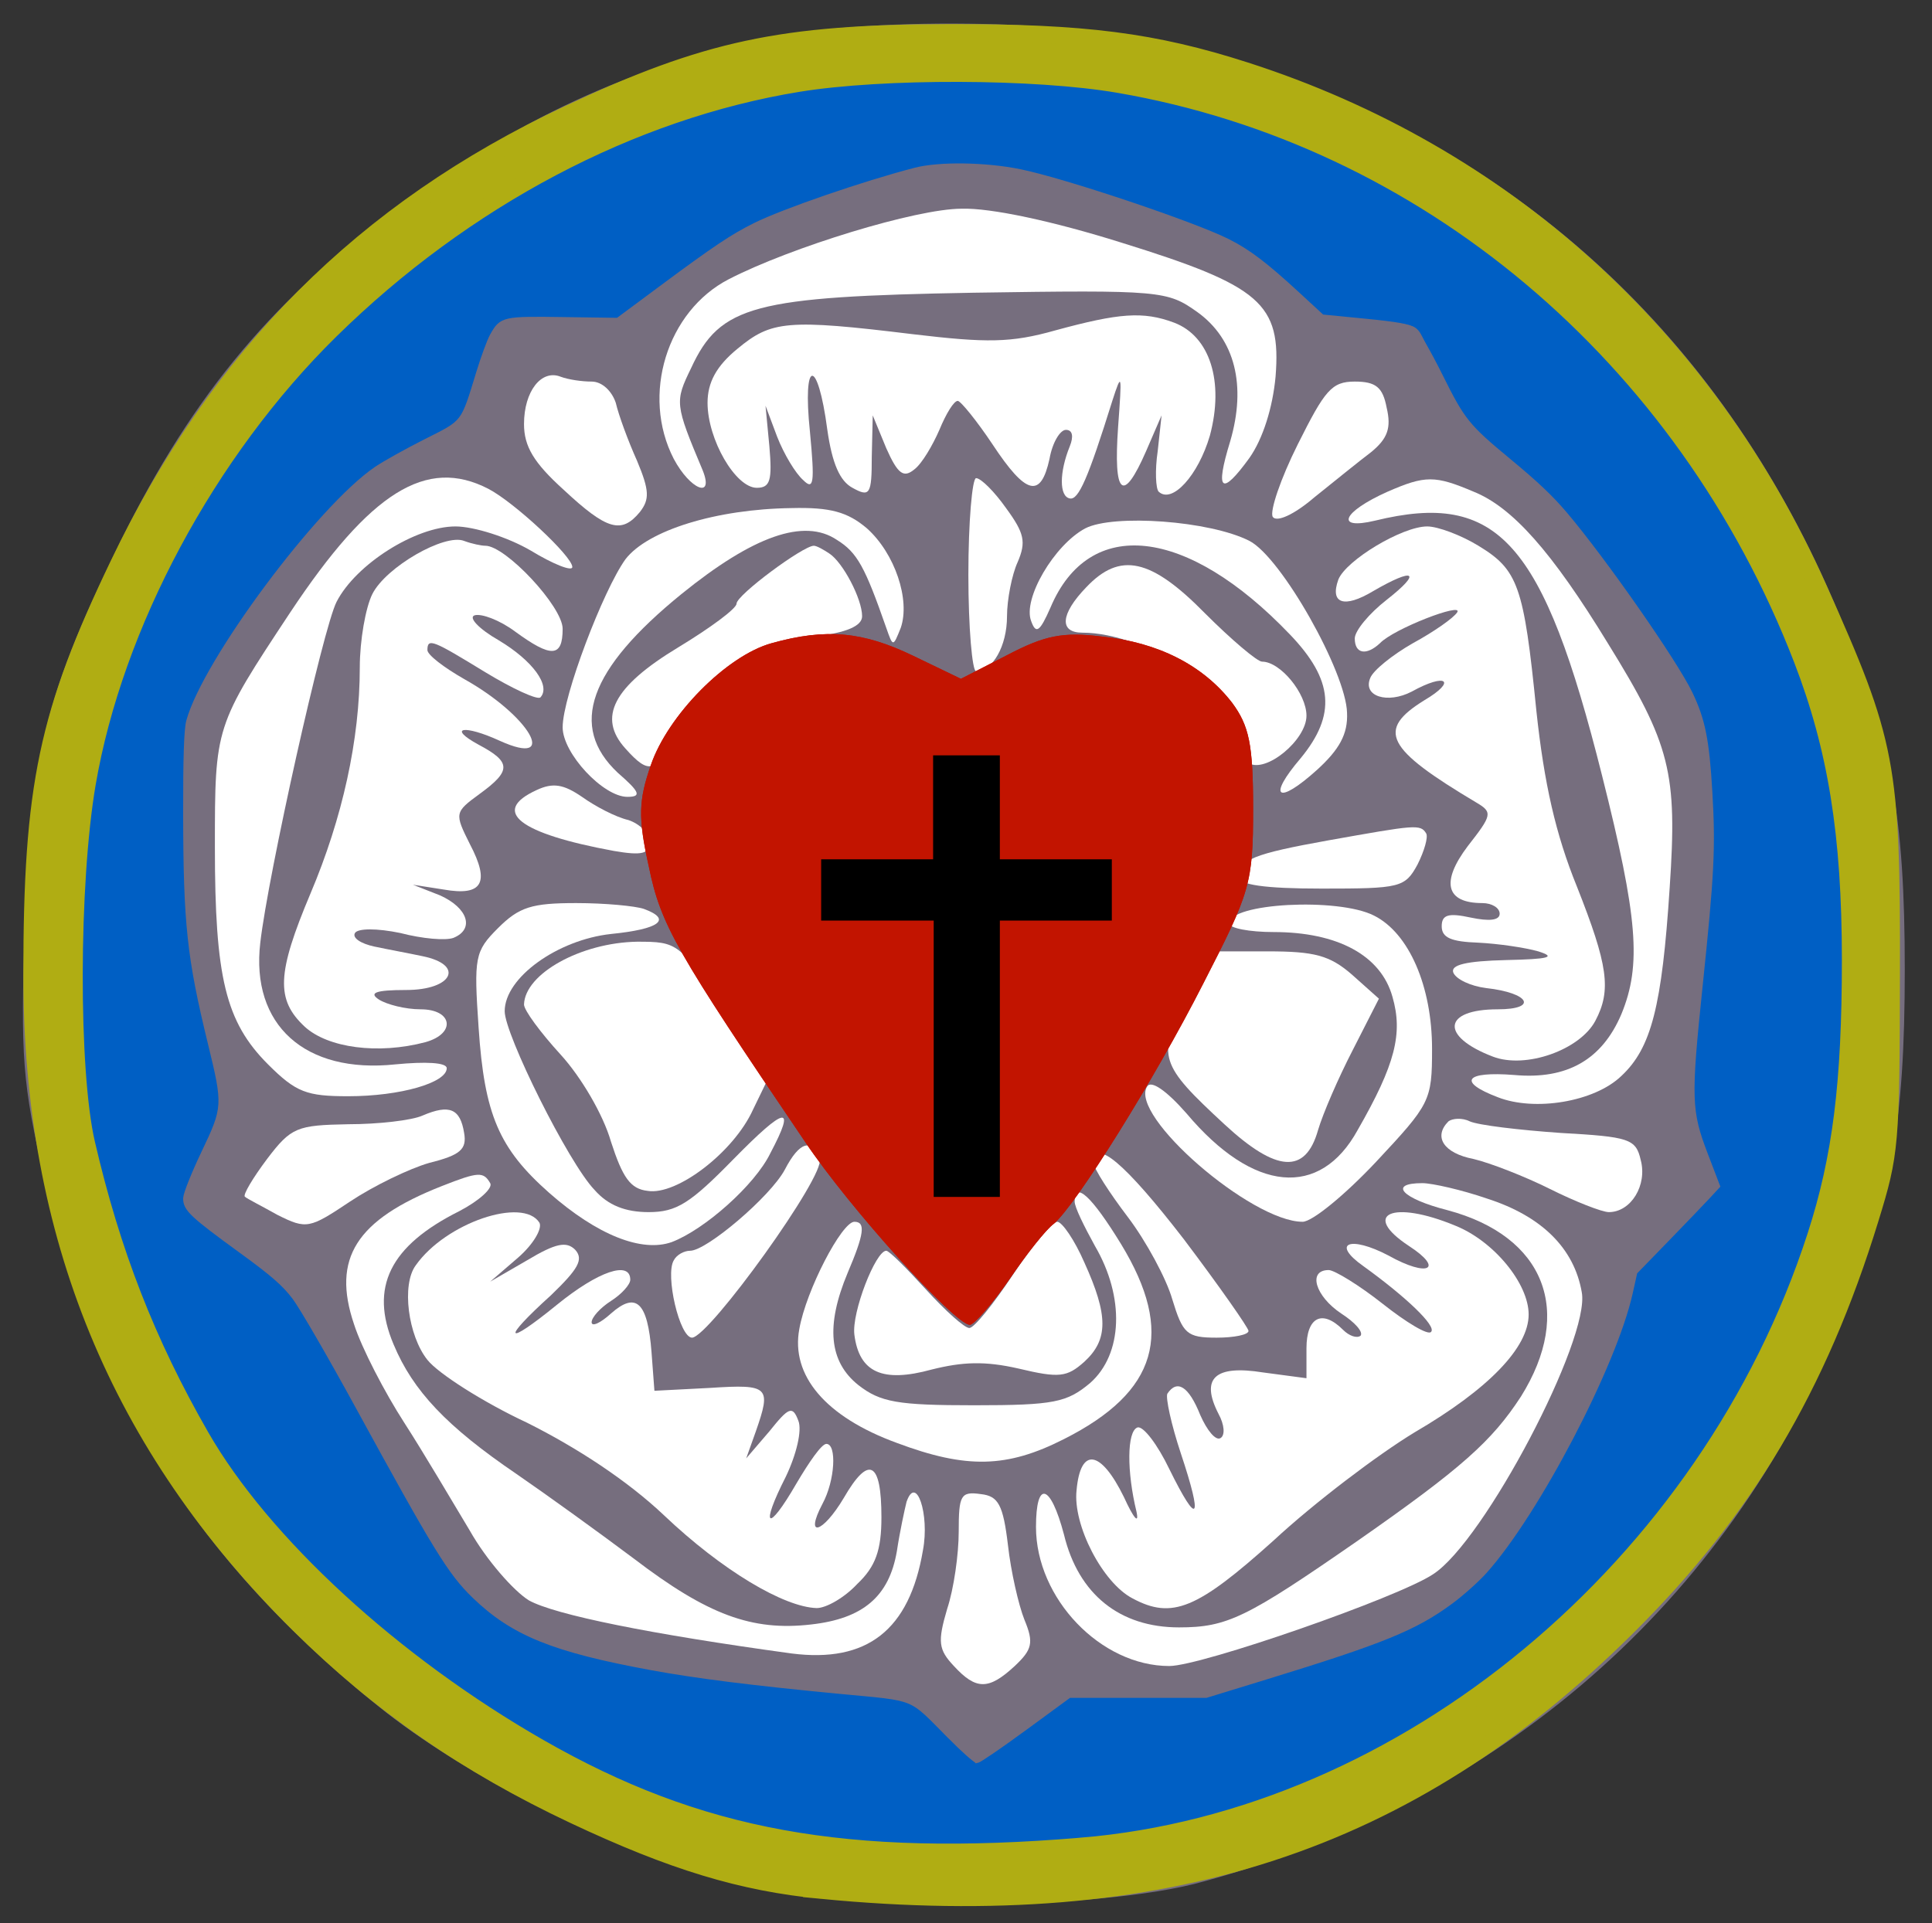 <?xml version="1.0" encoding="UTF-8" standalone="no"?>
<svg
   xmlns:dc="http://purl.org/dc/elements/1.1/"
   xmlns:cc="http://creativecommons.org/ns#"
   xmlns:rdf="http://www.w3.org/1999/02/22-rdf-syntax-ns#"
   xmlns:svg="http://www.w3.org/2000/svg"
   xmlns="http://www.w3.org/2000/svg"
   xmlns:sodipodi="http://sodipodi.sourceforge.net/DTD/sodipodi-0.dtd"
   xmlns:inkscape="http://www.inkscape.org/namespaces/inkscape"
   version="1.0"
   width="468pt"
   height="466pt"
   viewBox="0 0 468 466"
   preserveAspectRatio="xMidYMid meet"
   id="svg2"
   inkscape:version="0.48.0 r9654"
   sodipodi:docname="mlseal (第 4 個副本).svg">
  <rect x="0" y="0" width="468" height="466" fill="#333333" stroke="none"/>
  <defs
     id="defs12">
    <clipPath
       id="clip0">
      <rect
         id="rect7"
         height="1000"
         width="1000" />
    </clipPath>
    <clipPath
       id="clip0-0">
      <rect
         y="0"
         x="0"
         id="rect7-9"
         height="1000"
         width="1000" />
    </clipPath>
  </defs>
  <sodipodi:namedview
     pagecolor="#ffffff"
     bordercolor="#666666"
     borderopacity="1"
     objecttolerance="10"
     gridtolerance="10"
     guidetolerance="10"
     inkscape:pageopacity="0"
     inkscape:pageshadow="2"
     inkscape:window-width="1280"
     inkscape:window-height="710"
     id="namedview10"
     showgrid="false"
     inkscape:zoom="0.43948498"
     inkscape:cx="437.81104"
     inkscape:cy="102.94951"
     inkscape:window-x="0"
     inkscape:window-y="32"
     inkscape:window-maximized="1"
     inkscape:current-layer="svg2"
     inkscape:snap-global="false">
    <sodipodi:guide
       position="0,0"
       orientation="0,585"
       id="guide5266" />
    <sodipodi:guide
       position="585,0"
       orientation="-582.5,0"
       id="guide5268" />
    <sodipodi:guide
       position="585,582.5"
       orientation="0,-585"
       id="guide5270" />
    <sodipodi:guide
       position="0,582.5"
       orientation="582.5,0"
       id="guide5272" />
    <inkscape:grid
       type="xygrid"
       id="grid5274" />
  </sodipodi:namedview>
  <g
     id="g4007"
     transform="translate(-578.859,72.812)">
    <path
       inkscape:connector-curvature="0"
       id="path3368-8"
       d="m 764.813,-63.025 c -34.164,7.254 -59.436,18.954 -90.09,41.652 -30.888,22.698 -50.076,46.332 -67.86,83.304 -16.614,34.398 -20.124,49.14 -21.528,89.622 -0.936,32.058 -0.702,37.44 4.914,61.776 12.402,53.118 36.972,91.728 80.496,126.828 20.826,16.848 56.394,34.866 83.772,42.354 26.91,7.254 89.856,7.488 116.064,0 71.604,-19.656 126.36,-67.626 153.27,-133.848 12.636,-30.888 15.912,-48.906 15.912,-86.58 0,-37.206 -3.276,-55.458 -15.678,-85.41 -29.016,-70.2 -82.836,-117.702 -155.844,-137.358 -25.74,-6.786 -76.284,-7.956 -103.428,-2.34 z"
       style="fill:#766e7e;fill-opacity:1;stroke:#766e7e;stroke-opacity:1" />
    <path
       inkscape:connector-curvature="0"
       id="path3368-9"
       d="m 767.167,-50.554 c -32.182,6.835 -55.987,17.858 -84.863,39.244 -29.096,21.386 -47.17,43.653 -63.923,78.488 -15.65,32.409 -18.956,46.299 -20.279,84.441 -0.882,30.205 -0.661,35.275 4.629,58.204 11.682,50.047 34.827,86.425 75.825,119.495 19.618,15.874 53.122,32.85 78.911,39.905 25.349,6.835 84.642,7.055 109.33,0 67.449,-18.52 119.028,-63.716 144.377,-126.11 11.903,-29.102 14.989,-46.078 14.989,-81.574 0,-35.055 -3.086,-52.252 -14.768,-80.472 -27.332,-66.141 -78.03,-110.897 -146.801,-129.417 -24.247,-6.394 -71.858,-7.496 -97.427,-2.205 z"
       style="fill:#000000;stroke:none" />
    <path
       transform="scale(0.8,0.8)"
       inkscape:connector-curvature="0"
       id="path3839"
       d="m 989.212,465.418 c -37.051,-2.12 -56.844,-7.477 -91.045,-24.641 -39.849,-19.999 -82.548,-56.01 -103.905,-87.631 -21.854,-32.357 -38.306,-75.266 -44.13,-115.094 -5.192,-35.511 0.637,-97.26 11.88,-125.842 8.732,-22.199 27.449,-56.898 39.326,-72.904 30.106,-40.575 80.715,-77.032 129.816,-93.515 49.849,-16.734 121.32,-15.737 171.828,2.397 78.124,28.049 139.028,90.749 166.809,171.731 8.291,24.167 10.879,43.654 10.879,81.914 0,49.012 -3.954,68.678 -22.161,110.235 -31.821,72.628 -102.223,130.923 -180.555,149.506 -15.332,3.637 -59.175,5.537 -88.74,3.845 l 0,0 z"
       style="fill:#005fc4;fill-opacity:1;fill-rule:nonzero;stroke:#005fc4;stroke-width:5.177;stroke-miterlimit:4;stroke-opacity:1;stroke-dasharray:none" />
    <path
       transform="scale(0.8,0.8)"
       inkscape:connector-curvature="0"
       id="path3843"
       d="m 972.396,481.52 c -24.187,-2.332 -45.209,-8.709 -75.032,-22.763 -32.488,-15.309 -58.919,-33.649 -83.342,-57.828 -54.548,-54.004 -80.792,-117.855 -80.792,-196.561 0,-57.422 4.611,-79.305 26.212,-124.387 30.37,-63.385 74.3,-107.405 136.199,-136.48 41.819,-19.643 64.636,-24.521 115.186,-24.628 41.109,-0.087 62.144,2.612 89.878,11.531 78.015,25.089 139.278,80.395 173.38,156.521 21.106,47.115 22.311,53.48 22.189,117.183 -0.099,51.811 -0.298,54.108 -6.397,73.95 -15.695,51.063 -38.006,88.5 -73.948,124.084 -66.007,65.348 -139.75,89.384 -243.534,79.378 l 0,0 z m 78.608,-13.366 c 97.999,-8.109 189.939,-84.527 222.381,-184.836 7.657,-23.675 10.49,-46.261 10.49,-83.627 0,-37.844 -4.221,-64.096 -14.646,-91.091 -35.537,-92.017 -114.122,-158.121 -206.934,-174.067 -25.15,-4.321 -71.413,-4.467 -96.975,-0.306 -50.572,8.232 -101.143,34.947 -141.738,74.876 -37.187,36.577 -65.392,89.157 -73.607,137.218 -5.161,30.194 -5.267,87.148 -0.204,108.984 7.677,33.109 18.291,60.335 34.594,88.74 18.632,32.463 58.129,68.774 102.426,94.162 48.329,27.7 92.976,35.842 164.212,29.947 l 0,0 z"
       style="fill:#b0ad13;fill-opacity:1;fill-rule:nonzero;stroke:#b0ad13;stroke-width:5.177;stroke-miterlimit:4;stroke-opacity:1;stroke-dasharray:none" />
  </g>
  <path
     style="opacity:0;fill:#ffffff;fill-rule:nonzero;stroke:none"
     d="m -330.742,-469.076 535.876,0 0,546.791 -535.876,0 0,-546.791 z"
     id="path4117" />
  <g
     id="g4704"
     transform="translate(18.02,471.099)">
    <g
       style="fill:#766e7e;fill-opacity:1;stroke:#766e7e;stroke-opacity:1"
       transform="matrix(0.983,0,0,0.98,-17.951,-464.233)"
       id="g4347-3">
      <g
         style="fill:#766e7e;fill-opacity:1;stroke:#766e7e;stroke-opacity:1"
         transform="matrix(0.234,0,0,-0.234,0,466)"
         id="g6-8">
        <path
           style="fill:#766e7e;fill-opacity:1;stroke:#766e7e;stroke-opacity:1"
           inkscape:connector-curvature="0"
           d="m 938,1820 c -21,-10 -38,-16 -38,-12 0,3 -5,1 -11,-5 -6,-6 -18,-9 -25,-6 -8,3 -14,1 -14,-4 0,-5 -9,-9 -20,-10 -38,-3 -92,-37 -128,-79 -31,-38 -42,-44 -73,-44 -21,0 -50,5 -65,10 -23,9 -29,8 -38,-7 -6,-10 -11,-27 -12,-38 -3,-73 -4,-75 -28,-75 -14,0 -36,-4 -50,-10 -33,-12 -107,-80 -100,-91 3,-5 1,-9 -5,-9 -18,0 -123,-153 -118,-172 3,-10 1,-18 -3,-18 -12,0 -10,-169 2,-176 6,-4 7,-24 3,-50 -5,-36 -1,-55 21,-102 15,-31 26,-61 25,-67 -2,-5 -3,-14 -4,-19 -1,-6 -14,-20 -29,-33 -17,-16 -25,-31 -23,-45 5,-25 -2,-20 66,-50 52,-24 58,-30 74,-77 9,-28 21,-51 27,-51 6,0 9,-3 5,-6 -5,-5 58,-131 72,-144 3,-3 7,-12 9,-20 9,-41 78,-106 120,-113 12,-2 25,-6 28,-10 4,-4 21,-7 38,-7 17,0 73,-9 125,-20 52,-11 102,-18 110,-15 9,2 32,6 52,9 32,4 37,1 63,-40 15,-24 31,-44 35,-44 4,0 28,20 53,45 42,41 49,44 73,35 14,-5 42,-10 62,-10 41,0 196,40 201,52 2,5 8,6 13,2 16,-9 109,48 139,85 35,45 131,231 125,242 -3,4 -1,10 5,14 14,9 12,45 -2,45 -7,0 13,18 45,41 61,44 67,52 40,68 -10,6 -15,11 -10,11 4,0 0,14 -9,31 -15,29 -15,36 1,84 15,51 21,98 29,235 3,72 -22,161 -53,182 -10,7 -18,15 -18,18 0,3 -20,37 -46,75 -39,59 -77,98 -97,98 -3,1 -11,7 -18,14 -7,7 -20,13 -27,13 -13,0 -25,30 -39,93 -6,27 -8,27 -60,21 -49,-6 -55,-4 -60,14 -9,26 -74,84 -87,77 -5,-4 -9,-1 -9,5 0,7 -7,10 -15,6 -8,-3 -15,-1 -15,5 0,6 -6,9 -14,6 -7,-3 -18,-1 -22,3 -5,5 -18,11 -29,13 -11,1 -25,6 -31,9 -27,17 -103,38 -139,37 -22,0 -57,-8 -77,-19 z m 115,-37 c -18,-2 -48,-2 -65,0 -18,2 -4,4 32,4 36,0 50,-2 33,-4 z m -103,-12 c 0,-5 -12,-11 -27,-13 -23,-2 -27,-7 -25,-25 3,-22 0,-23 -52,-23 -42,0 -56,-4 -56,-14 0,-10 -10,-14 -30,-14 -54,2 -7,33 110,74 76,26 80,27 80,15 z m 311,-42 c 34,-12 69,-36 69,-49 0,-3 -11,-6 -24,-6 -14,0 -23,3 -20,7 10,16 -29,40 -56,34 -20,-4 -27,-2 -27,10 0,18 13,19 58,4 z m -541,-84 c 0,-8 -4,-15 -10,-15 -5,0 -7,7 -4,15 4,8 8,15 10,15 2,0 4,-7 4,-15 z m -110,-35 c 12,-8 11,-10 -8,-10 -14,0 -26,-8 -32,-22 -8,-22 -9,-22 -9,-2 -1,19 16,44 29,44 3,0 12,-5 20,-10 z M 470,1501 c -24,-7 -24,-7 -5,-19 18,-10 16,-11 -12,-7 -28,3 -33,0 -33,-17 0,-17 -2,-18 -15,-8 -10,9 -15,9 -15,1 0,-6 -6,-11 -12,-11 -7,0 4,16 24,35 26,24 47,35 65,34 l 28,-1 -25,-7 z m -113,-96 c -4,-8 -11,-15 -17,-15 -6,0 -6,7 2,20 14,22 24,19 15,-5 z m -27,-35 c 0,-5 -5,-10 -11,-10 -5,0 -7,5 -4,10 3,6 8,10 11,10 2,0 4,-4 4,-10 z m 1406,-134 c 15,-42 17,-129 4,-216 -6,-38 -7,-21 -3,56 5,103 4,114 -21,175 -39,93 -40,98 -16,59 12,-19 29,-52 36,-74 z M 256,963 c -3,-4 -6,2 -5,13 0,11 3,14 6,6 3,-7 2,-16 -1,-19 z M 393,690 c -3,-22 0,-53 7,-70 7,-17 10,-33 7,-36 -3,-3 -12,17 -21,44 -14,40 -14,54 -5,76 16,35 18,33 12,-14 z M 1639,588 c -5,-10 -12,-18 -14,-18 -3,0 -5,8 -5,18 0,10 7,19 14,19 11,0 13,-5 5,-19 z m -76,-143 c -9,-19 -19,-33 -21,-30 -7,7 19,65 29,65 5,0 1,-16 -8,-35 z m -112,-96 c -24,-11 -46,-17 -49,-14 -6,6 58,34 78,34 8,0 -5,-9 -29,-20 z M 748,313 c -10,-2 -26,-2 -35,0 -10,3 -2,5 17,5 19,0 27,-2 18,-5 z m 315,-39 c -23,-17 -38,-17 -51,-1 -9,10 -3,13 29,14 36,1 38,-1 22,-13 z m 185,9 c -10,-2 -26,-2 -35,0 -10,3 -2,5 17,5 19,0 27,-2 18,-5 z"
           id="path8-0-6" />
      </g>
      <path
         style="fill:#766e7e;fill-opacity:1;fill-rule:nonzero;stroke:#766e7e;stroke-width:1.83;stroke-miterlimit:4;stroke-opacity:1;stroke-dasharray:none"
         d="m 92.396,183.561 c -0.546,-0.883 1.766,-3.972 2.972,-3.972 1.021,0 0.817,2.759 -0.286,3.861 -1.192,1.192 -1.997,1.225 -2.686,0.11 z"
         id="path2989-1"
         inkscape:connector-curvature="0"
         transform="scale(0.8,0.8)" />
      <path
         style="fill:#766e7e;fill-opacity:1;fill-rule:nonzero;stroke:#766e7e;stroke-width:1.83;stroke-miterlimit:4;stroke-opacity:1;stroke-dasharray:none"
         d="m 98.891,173.831 c 0.701,-2.256 2.992,-5.617 4.897,-7.185 1.27,-1.045 1.336,-0.911 0.833,1.68 -0.655,3.369 -2.979,6.733 -4.915,7.113 -1.132,0.222 -1.288,-0.086 -0.815,-1.609 z"
         id="path2991-6"
         inkscape:connector-curvature="0"
         transform="scale(0.8,0.8)" />
      <path
         style="fill:#766e7e;fill-opacity:1;fill-rule:nonzero;stroke:#766e7e;stroke-width:1.83;stroke-miterlimit:4;stroke-opacity:1;stroke-dasharray:none"
         d=""
         id="path2993-0"
         inkscape:connector-curvature="0"
         transform="scale(0.8,0.8)" />
      <path
         style="fill:#766e7e;fill-opacity:1;fill-rule:nonzero;stroke:#766e7e;stroke-width:1.83;stroke-miterlimit:4;stroke-opacity:1;stroke-dasharray:none"
         d="m 298.255,529.312 c -1.263,-1.45 -4.813,-6.303 -7.89,-10.784 -3.077,-4.481 -6.572,-8.726 -7.767,-9.431 -2.736,-1.616 -8.721,-1.642 -17.611,-0.076 -10.614,1.87 -14.957,1.526 -41.133,-3.259 -13.437,-2.456 -28.595,-4.848 -33.683,-5.317 -5.088,-0.468 -10.337,-1.4 -11.665,-2.071 -1.327,-0.671 -5.22,-2.036 -8.65,-3.033 -7.671,-2.231 -13.479,-5.681 -20.78,-12.344 -6.876,-6.276 -12.331,-13.778 -14.408,-19.815 -0.862,-2.506 -3.169,-6.974 -5.126,-9.929 -3.728,-5.629 -14.587,-26.781 -17.36,-33.818 -0.889,-2.256 -1.423,-4.604 -1.187,-5.219 0.254,-0.663 -0.212,-1.286 -1.143,-1.53 -2.26,-0.591 -3.977,-3.584 -8.346,-14.555 -2.126,-5.338 -4.667,-10.876 -5.646,-12.305 -2.509,-3.662 -8.412,-7.316 -20.413,-12.638 -12.521,-5.552 -13.892,-6.53 -14.513,-10.355 -0.952,-5.864 0.171,-8.283 7.369,-15.879 10.111,-10.669 10.325,-13.189 2.633,-31.007 -8.243,-19.092 -8.169,-18.766 -7.506,-33.025 0.488,-10.496 0.386,-12.565 -0.7,-14.222 -2.121,-3.237 -3.039,-13.994 -2.753,-32.247 0.237,-15.087 0.45,-17.476 1.679,-18.833 0.886,-0.978 1.408,-2.849 1.408,-5.044 0,-2.655 0.983,-5.333 4.11,-11.199 8.093,-15.18 24.667,-37.21 29.52,-39.238 2.218,-0.927 2.641,-1.469 2.275,-2.924 -0.678,-2.701 5.432,-9.841 15.022,-17.556 9.563,-7.692 14.598,-10.215 22.535,-11.289 3.177,-0.43 6.949,-0.951 8.382,-1.157 1.595,-0.23 2.969,-1.056 3.545,-2.132 0.517,-0.966 1.403,-6.833 1.968,-13.038 1.068,-11.729 2.661,-17.144 5.903,-20.079 1.746,-1.58 1.743,-1.58 11.722,1.111 6.878,1.855 17.901,2.512 23.33,1.39 2.713,-0.56 4.86,-2.338 13.676,-11.321 13.607,-13.865 23.68,-20.631 34.19,-22.966 7.337,-1.63 9.654,-2.524 9.654,-3.726 0,-1.251 0.519,-1.37 5.055,-1.159 1.856,0.086 4.15,-0.511 5.878,-1.531 1.559,-0.92 3.685,-1.672 4.725,-1.672 1.04,0 4.331,-1.095 7.314,-2.433 14.566,-6.535 24.322,-7.762 38.552,-4.848 9.124,1.869 20.008,5.392 26.163,8.469 1.991,0.995 5.611,2.271 8.045,2.834 2.434,0.563 6.459,2.073 8.944,3.354 3.638,1.875 5.136,2.231 7.68,1.825 2.864,-0.458 3.251,-0.305 4.133,1.631 0.905,1.985 1.226,2.098 4.552,1.6 3.39,-0.508 3.607,-0.424 4.115,1.603 0.459,1.83 0.851,2.07 2.712,1.662 1.68,-0.369 3.279,0.26 7.036,2.768 6.205,4.144 16.062,14.497 18.023,18.93 2.387,5.397 2.801,5.554 13.023,4.963 4.962,-0.287 11.058,-0.75 13.546,-1.028 5.857,-0.655 7.226,0.638 9.14,8.634 2.38,9.94 5.963,20.507 7.703,22.72 0.906,1.152 3.05,2.472 4.764,2.933 1.714,0.462 4.676,2.141 6.58,3.733 1.905,1.591 5.431,3.764 7.837,4.828 8.104,3.584 21.821,20.251 35.107,42.658 3.533,5.958 6.603,10.057 9.124,12.184 6.429,5.421 10.846,15.304 13.876,31.052 1.533,7.965 1.666,10.657 1.237,25.015 -0.795,26.59 -3.391,48.528 -7.474,63.151 -4.834,17.311 -4.845,18.423 -0.286,28.478 1.384,3.053 2.34,6.226 2.124,7.053 -0.276,1.055 0.485,2.145 2.552,3.655 3.13,2.288 4.956,4.186 4.956,5.152 0,1.575 -5.242,6.39 -15.193,13.954 -6.024,4.579 -11.82,9.254 -12.881,10.39 l -1.928,2.065 1.861,1.507 c 2.734,2.214 2.634,8.203 -0.186,11.228 -1.379,1.478 -2.176,3.42 -2.441,5.946 -0.467,4.453 -9.332,23.286 -20.818,44.228 -9.605,17.513 -12.612,22.245 -17.436,27.444 -10.139,10.926 -32.281,23.902 -38.62,22.634 -1.765,-0.353 -3.057,-0.002 -4.837,1.314 -2.999,2.217 -18.853,7.07 -35.946,11.003 -16.437,3.782 -25.792,4.054 -37.596,1.091 -7.489,-1.879 -7.953,-1.907 -10.643,-0.624 -1.547,0.738 -6.087,4.337 -10.09,7.999 -11.464,10.488 -16.849,15.105 -17.62,15.105 -0.392,0 -1.745,-1.186 -3.008,-2.636 z m 11.39,-25.733 c 5.72,-3.743 5.347,-4.957 -1.618,-5.269 -7.292,-0.327 -12.442,0.451 -13.023,1.966 -0.265,0.69 0.501,2.201 1.806,3.564 3.205,3.346 7.455,3.26 12.835,-0.261 z m 55.434,-3.494 c 2.961,-1.136 0.845,-1.925 -5.163,-1.925 -5.809,0 -8.113,0.798 -5.43,1.881 1.454,0.587 9.097,0.619 10.593,0.044 l 0,0 z m -145.34,-9.769 c 0.247,-0.749 -1.327,-1.006 -6.171,-1.006 -5.889,0 -8.153,0.781 -5.497,1.898 2.01,0.845 11.329,0.132 11.668,-0.892 z m 197.492,-6.75 c 5.955,-2.038 15.545,-6.72 16.314,-7.965 1.053,-1.703 -0.456,-1.805 -5.7,-0.386 -7.159,1.938 -18.053,7.271 -18.053,8.837 0,1.655 1.462,1.559 7.438,-0.486 z m 37.175,-25.432 c 2.475,-3.741 6.069,-12.457 6.069,-14.721 0,-2.854 -2.516,-1.482 -4.983,2.717 -5.809,9.887 -6.778,20.606 -1.086,12.004 l 0,0 z m 22.53,-43.321 c 2.006,-2.006 4.616,-7.589 4.135,-8.843 -0.537,-1.4 -4.825,-1.489 -5.918,-0.123 -1.413,1.766 -1.974,4.685 -1.444,7.511 0.571,3.045 1.306,3.376 3.227,1.455 l 0,0 z m -357.557,-5.421 c 0,-1.479 -0.809,-4.828 -1.797,-7.441 -1.614,-4.267 -1.793,-6.167 -1.759,-18.629 0.021,-7.632 -0.276,-13.877 -0.659,-13.877 -0.383,0 -1.791,2.338 -3.128,5.195 -3.353,7.165 -3.323,12.744 0.123,22.961 4.483,13.292 7.219,17.76 7.219,11.791 z M 75.776,297.173 c -0.133,-1.552 -0.681,-2.967 -1.218,-3.143 -1.255,-0.412 -2.168,3.202 -1.492,5.898 0.803,3.2 3.026,0.939 2.709,-2.756 l 0,0 z M 509.457,282.763 c 1.999,-15.13 2.774,-33.722 1.83,-43.908 -1.417,-15.303 -3.526,-21.733 -12.049,-36.741 -8.854,-15.592 -8.803,-12.706 0.177,9.914 3.72,9.37 7.177,19.079 7.682,21.577 1.119,5.531 1.242,16.553 0.439,39.102 -0.399,11.201 -0.333,17.095 0.191,17.095 0.44,0 1.218,-3.168 1.73,-7.039 l 0,0 z M 93.433,184.666 c -1.687,-0.441 -1.801,-1.819 -0.317,-3.847 0.686,-0.938 1.597,-1.297 2.455,-0.967 0.808,0.31 1.164,0.199 0.873,-0.272 -0.868,-1.405 -2.736,-0.852 -4.087,1.21 -1.528,2.332 -1.01,4.472 1.05,4.337 1.343,-0.087 1.345,-0.116 0.025,-0.461 l -4e-6,0 z m 3.248,-2.773 c -0.201,-0.603 -0.565,-0.238 -0.85,0.85 -0.35,1.338 -0.245,1.652 0.352,1.055 0.467,-0.467 0.692,-1.325 0.498,-1.905 z m 5.834,-7.162 c 1.827,-1.827 3.224,-4.994 3.113,-7.059 -0.04,-0.745 -0.431,-0.088 -0.87,1.46 -1.271,4.486 -6.298,8.75 -6.298,5.341 0,-1.338 3.678,-6.976 5.452,-8.358 0.71,-0.553 0.878,-1.006 0.374,-1.006 -0.959,0 -4.127,3.888 -5.787,7.102 -1.961,3.797 0.926,5.609 4.015,2.52 l 0,0 z m 10.564,-14.171 c 0.809,-0.732 1.471,-1.818 1.471,-2.413 0,-1.46 0.549,-1.371 3.747,0.605 3.643,2.251 5.102,1.574 5.102,-2.368 0,-4.651 1.227,-5.273 9.275,-4.705 4.044,0.285 6.815,0.174 6.815,-0.273 0,-0.415 -1.448,-1.712 -3.218,-2.883 -1.77,-1.171 -3.218,-2.388 -3.218,-2.703 0,-0.315 2.806,-1.444 6.235,-2.508 l 6.235,-1.934 -6.382,-0.238 c -3.689,-0.137 -7.423,0.174 -8.849,0.737 -7.37,2.912 -20.568,15.095 -20.568,18.987 0,1.428 1.602,1.283 3.356,-0.304 l 0,0 z m 57.427,-43.611 c 1.2,-0.944 3.31,-1.753 4.689,-1.797 1.378,-0.044 3.377,-0.324 4.441,-0.622 1.847,-0.517 1.871,-0.606 0.519,-1.957 -0.779,-0.779 -2.831,-2.138 -4.561,-3.021 -2.595,-1.324 -3.46,-1.437 -4.944,-0.647 -3.665,1.952 -6.983,8.215 -7.01,13.232 -0.026,4.834 0.964,5.007 2.936,0.511 0.961,-2.19 2.729,-4.755 3.93,-5.7 l 0,0 z m 39.328,-12.354 c 2.313,-3.302 1.094,-9.266 -1.461,-7.146 -1.984,1.647 -3.252,6.356 -2.088,7.759 1.335,1.609 2.083,1.48 3.549,-0.612 z m 176.225,-11.889 c 0.885,-0.013 2.099,-0.334 2.698,-0.713 4.327,-2.742 -12.626,-14.179 -25.676,-17.321 -9.199,-2.215 -11.557,-1.426 -11.065,3.704 l 0.256,2.667 5.422,0.097 c 8.256,0.148 11.289,0.861 14.954,3.516 2.814,2.038 3.356,2.877 3.356,5.191 0,2.507 0.239,2.791 2.615,3.1 1.438,0.187 3.339,0.215 4.223,0.062 0.885,-0.153 2.333,-0.289 3.218,-0.302 l 0,2e-6 z M 229.999,89.483 c 0.573,-0.476 1.257,-1.719 1.519,-2.763 0.639,-2.545 4.114,-3.654 11.668,-3.725 10.521,-0.098 18.604,-1.09 19.421,-2.381 0.411,-0.65 0.753,-3.038 0.76,-5.307 0.007,-2.307 0.455,-4.49 1.018,-4.954 0.553,-0.456 3.088,-1.212 5.634,-1.681 6.11,-1.125 7.841,-2.13 7.841,-4.554 0,-2.862 -2.156,-2.622 -15.536,1.727 -22.169,7.206 -41.56,15.718 -45.598,20.016 -3.241,3.45 0.161,5.404 8.325,4.783 2.149,-0.163 4.376,-0.686 4.949,-1.162 l 0,0 z m 76.117,-28.151 c 2.157,0 3.922,-0.362 3.922,-0.804 0,-0.499 -4.425,-0.804 -11.665,-0.804 -6.868,0 -11.665,0.316 -11.665,0.768 0,0.804 9.188,1.58 13.173,1.112 1.272,-0.149 4.078,-0.271 6.235,-0.271 z"
         id="path2995-9"
         inkscape:connector-curvature="0"
         transform="scale(0.8,0.8)" />
      <path
         style="fill:#766e7e;fill-opacity:1;fill-rule:nonzero;stroke:#766e7e;stroke-width:1.83;stroke-miterlimit:4;stroke-opacity:1;stroke-dasharray:none"
         d="m 117.774,156.954 -2.81,-1.713 4.419,-3.99 c 5.637,-5.089 11.791,-8.659 14.877,-8.628 l 2.413,0.024 -2.615,1.136 c -1.438,0.625 -2.615,1.49 -2.615,1.921 0,0.432 1.177,1.717 2.615,2.857 l 2.615,2.072 -5.829,-0.104 c -6.756,-0.121 -7.911,0.543 -8.66,4.973 -0.295,1.744 -0.776,3.17 -1.068,3.169 -0.293,-0.002 -1.797,-0.774 -3.343,-1.716 z"
         id="path2997-1"
         inkscape:connector-curvature="0"
         transform="scale(0.8,0.8)" />
      <path
         style="fill:#766e7e;fill-opacity:1;fill-rule:nonzero;stroke:#766e7e;stroke-width:1.83;stroke-miterlimit:4;stroke-opacity:1;stroke-dasharray:none"
         d=""
         id="path2999-9"
         inkscape:connector-curvature="0"
         transform="scale(0.8,0.8)" />
      <path
         style="fill:#766e7e;fill-opacity:1;fill-rule:nonzero;stroke:#766e7e;stroke-width:1.83;stroke-miterlimit:4;stroke-opacity:1;stroke-dasharray:none"
         d=""
         id="path3001-1"
         inkscape:connector-curvature="0"
         transform="scale(0.8,0.8)" />
      <path
         style="fill:#766e7e;fill-opacity:1;fill-rule:nonzero;stroke:#766e7e;stroke-width:1.83;stroke-miterlimit:4;stroke-opacity:1;stroke-dasharray:none"
         d="m 296.241,527.322 c -15.112,-20.628 -13.151,-19.177 -24.658,-18.243 -17.934,1.455 -27.195,0.929 -47.625,-2.704 -10.398,-1.849 -24.335,-4.11 -30.972,-5.023 -30.202,-4.158 -48.179,-15.753 -58.579,-37.783 -1.775,-3.761 -4.621,-9.114 -6.323,-11.896 -4.476,-7.315 -14.298,-27.086 -16.374,-32.959 -0.978,-2.768 -2.663,-5.918 -3.745,-7 -1.082,-1.082 -4.099,-6.953 -6.706,-13.047 -2.956,-6.911 -5.799,-12.254 -7.557,-14.2 -2.093,-2.317 -6.406,-4.876 -16.756,-9.945 -8.135,-3.984 -14.388,-7.55 -15.019,-8.566 -3.505,-5.639 -1.823,-10.736 6.631,-20.102 8.939,-9.903 9.122,-11.96 2.488,-28.057 -8.124,-19.714 -8.092,-19.578 -8.02,-34.098 0.051,-10.178 -0.212,-13.602 -1.228,-16.036 -2.555,-6.114 -3.08,-47.277 -0.643,-50.357 0.485,-0.612 1.106,-2.834 1.38,-4.937 0.555,-4.259 2.028,-7.47 8.026,-17.495 8.203,-13.71 20.508,-29.565 25.288,-32.581 1.511,-0.954 2.562,-2.297 2.58,-3.298 0.09,-4.884 17.224,-20.952 27.803,-26.073 2.03,-0.983 7.513,-2.437 12.184,-3.232 4.672,-0.795 8.79,-1.749 9.152,-2.119 0.362,-0.37 1.411,-6.367 2.332,-13.326 1.689,-12.766 2.355,-15.297 5.09,-19.325 1.827,-2.692 3.095,-2.742 12.39,-0.495 8.614,2.082 22.859,2.494 26.008,0.751 1.106,-0.612 6.717,-5.692 12.469,-11.288 14.522,-14.129 22.204,-19.127 34.592,-22.509 3.54,-0.966 7.16,-2.424 8.045,-3.238 0.934,-0.86 3.295,-1.642 5.631,-1.864 4.282,-0.408 7.134,-1.276 20.514,-6.243 11.578,-4.299 14.53,-4.941 22.52,-4.904 11.157,0.053 21.993,2.648 38.776,9.286 5.146,2.035 9.78,3.701 10.298,3.701 0.518,0 3.416,1.086 6.44,2.413 3.14,1.378 6.895,2.413 8.755,2.413 2.433,0 3.474,0.407 4.117,1.609 0.662,1.237 1.684,1.609 4.425,1.609 2.74,0 3.762,0.372 4.425,1.609 0.538,1.005 1.684,1.609 3.056,1.609 4.896,0 19.376,12.747 24.613,21.667 l 2.629,4.478 14.445,-0.253 c 13.149,-0.23 14.564,-0.121 15.774,1.215 0.731,0.807 2.785,6.448 4.565,12.535 4.736,16.196 5.662,17.996 10.307,20.025 2.119,0.926 5.482,2.857 7.473,4.292 1.991,1.435 5.233,3.424 7.204,4.419 7.835,3.958 18.713,16.729 32.205,37.811 4.106,6.416 9.83,14.378 12.721,17.694 6.009,6.893 8.852,12.469 11.9,23.334 5.206,18.56 2.775,66.588 -4.923,97.274 -3.597,14.339 -3.657,17.927 -0.429,25.72 1.354,3.269 2.462,6.667 2.462,7.551 0,0.888 1.622,3.065 3.62,4.861 1.991,1.789 3.618,3.821 3.616,4.516 -0.006,2.109 -3.077,5.063 -15.823,15.221 -6.714,5.351 -12.434,10.096 -12.711,10.545 -0.278,0.449 0.238,1.613 1.145,2.587 2.226,2.389 2.107,6.4 -0.327,11.003 -1.087,2.056 -2.6,5.911 -3.362,8.566 -1.748,6.092 -18.739,39.964 -27.242,54.306 -4.673,7.882 -7.987,12.398 -12.1,16.487 -10.21,10.15 -27.642,20.377 -36.043,21.143 -2.281,0.208 -4.559,0.705 -5.062,1.104 -3.315,2.63 -32.507,10.931 -46.147,13.122 -10.421,1.674 -17.185,1.548 -27.786,-0.518 l -8.992,-1.752 -3.533,2.137 c -1.943,1.175 -8.396,6.489 -14.339,11.808 -5.943,5.319 -11.453,9.671 -12.243,9.671 -0.82,0 -2.892,-1.986 -4.825,-4.626 z m 13.278,-24.344 c 2.101,-1.332 3.598,-2.78 3.328,-3.218 -0.531,-0.86 -12.515,-1.083 -15.481,-0.289 -2.272,0.609 -2.289,1.695 -0.061,4.067 2.579,2.745 7.346,2.527 12.214,-0.56 l 10e-6,0 z m 53.021,-3.775 c -0.989,-0.191 -2.8,-0.196 -4.022,-0.011 -1.223,0.185 -0.413,0.341 1.799,0.347 2.212,0.006 3.213,-0.145 2.223,-0.336 l 0,-4e-5 z m -148.034,-8.851 c -0.996,-0.192 -2.625,-0.192 -3.62,0 -0.996,0.192 -0.181,0.349 1.81,0.349 1.991,0 2.806,-0.157 1.81,-0.349 z m 203.615,-7.806 c 6.859,-2.582 14.196,-6.211 14.196,-7.022 0,-1.659 -13.025,2.716 -18.704,6.281 -5.29,3.322 -3.243,3.658 4.508,0.741 l 0,0 z M 456.309,452.908 c 1.913,-3.849 3.361,-7.817 3.218,-8.816 l -0.26,-1.817 -1.767,1.902 c -1.736,1.869 -5.121,9.533 -6.201,14.039 -1.08,4.503 1.485,1.786 5.01,-5.308 l 0,0 z m 23.181,-43.013 c 1.563,-3.692 1.394,-4.249 -1.289,-4.249 -1.535,0 -2.682,0.555 -3.218,1.556 -0.931,1.739 -1.125,6.732 -0.295,7.563 0.822,0.822 3.574,-1.969 4.802,-4.87 l 0,0 z m -362.487,-8.326 c -1.318,-4.756 -1.648,-8.325 -1.648,-17.829 0,-6.535 -0.321,-11.882 -0.713,-11.882 -1.047,0 -3.24,4.999 -4.017,9.157 -0.372,1.991 -0.38,5.496 -0.017,7.79 0.751,4.753 4.342,16.06 6.241,19.656 1.141,2.159 1.303,2.236 1.538,0.734 0.145,-0.924 -0.478,-4.356 -1.385,-7.626 l 0,0 z M 75.132,297.444 c 0,-1.549 -0.362,-2.816 -0.804,-2.816 -0.442,0 -0.804,1.267 -0.804,2.816 0,1.549 0.362,2.816 0.804,2.816 0.442,0 0.804,-1.267 0.804,-2.816 z M 510.396,267.007 c 1.692,-22.04 0.182,-38.779 -4.556,-50.494 -2.631,-6.506 -10.967,-21.461 -11.34,-20.343 -0.154,0.462 2.386,7.871 5.643,16.465 8.701,22.954 8.217,20.055 8.054,48.207 -0.151,26.092 0.524,27.985 2.199,6.166 z M 113.856,158.72 c 1.232,-1.404 1.782,-2.661 1.352,-3.091 -0.831,-0.831 5.716,-6.684 11.769,-10.522 2.188,-1.388 3.608,-2.523 3.155,-2.523 -2.993,0 -19.603,14.567 -19.603,17.191 0,1.924 0.988,1.611 3.327,-1.055 z m 24.025,-8.401 c 0,-0.17 -0.996,-0.916 -2.212,-1.657 l -2.212,-1.347 1.899,1.657 c 1.853,1.617 2.525,1.975 2.525,1.347 z m 2.413,-8.216 c 0,-0.911 -3.913,-0.159 -4.291,0.825 -0.362,0.942 -0.017,1 1.925,0.324 1.301,-0.454 2.366,-0.97 2.366,-1.148 l 0,0 z m -7.089,-0.069 c -0.581,-0.232 -1.275,-0.204 -1.542,0.064 -0.267,0.267 0.208,0.457 1.056,0.423 0.937,-0.039 1.128,-0.229 0.486,-0.486 l 0,3e-5 z m 35.011,-22.928 c 2.057,-3.065 5.232,-4.679 9.204,-4.679 1.261,0 2.293,-0.337 2.293,-0.75 0,-0.928 -3.836,-3.684 -6.108,-4.388 -3.776,-1.17 -9.197,6.261 -9.152,12.547 0.021,2.943 0.153,3.214 0.899,1.842 0.481,-0.885 1.77,-2.942 2.864,-4.572 l 0,0 z m 41.235,-15.084 c 1.02,-1.906 1.09,-5.43 0.119,-6.03 -0.953,-0.589 -2.251,1.068 -2.918,3.724 -0.903,3.598 1.186,5.319 2.798,2.306 z m 176.409,-11.832 c 1.661,-0.275 3.017,-0.963 3.017,-1.532 0,-1.871 -7.441,-7.628 -14.035,-10.859 -7.249,-3.552 -15.243,-5.823 -19.163,-5.445 -2.372,0.229 -2.623,0.517 -2.851,3.268 l -0.25,3.017 5.534,0 c 7.695,0 13.137,1.768 16.208,5.266 1.369,1.559 2.489,3.486 2.489,4.282 0,0.796 0.241,1.688 0.536,1.983 0.668,0.668 4.539,0.677 8.514,0.02 l 0,-10e-7 z M 227.111,89.783 c 1.689,-0.338 2.947,-1.279 3.729,-2.792 0.649,-1.255 1.925,-2.681 2.835,-3.168 0.91,-0.487 7.106,-1.212 13.768,-1.611 6.662,-0.399 12.792,-0.94 13.622,-1.204 1.139,-0.361 1.528,-1.303 1.588,-3.843 0.154,-6.475 0.7,-7.262 5.981,-8.63 7.558,-1.957 8.419,-2.371 8.419,-4.041 0,-2.282 -2.643,-2.008 -13.088,1.354 -24.727,7.961 -48.052,18.736 -48.052,22.196 0,1.772 6.208,2.735 11.197,1.737 z m 71.814,-29.001 c -0.581,-0.232 -1.275,-0.204 -1.542,0.064 -0.267,0.267 0.208,0.457 1.056,0.423 0.937,-0.039 1.128,-0.229 0.486,-0.486 l 0,-2e-6 z"
         id="path3003-5"
         inkscape:connector-curvature="0"
         transform="scale(0.8,0.8)" />
      <path
         style="fill:#766e7e;fill-opacity:1;fill-rule:nonzero;stroke:#766e7e;stroke-width:1.83;stroke-miterlimit:4;stroke-opacity:1;stroke-dasharray:none"
         d="m 298.245,530.138 c -1.35,-1.438 -5.216,-6.3 -8.592,-10.805 -3.376,-4.505 -6.596,-8.487 -7.156,-8.849 -0.56,-0.362 -10.43,-0.679 -21.934,-0.704 l -20.916,-0.045 -29.436,-4.943 c -31.714,-5.325 -40.753,-7.697 -50.841,-13.343 -6.614,-3.701 -14.799,-11.197 -19.421,-17.787 -3.921,-5.591 -20.349,-36.39 -25.765,-48.306 -2.011,-4.425 -4.393,-9.312 -5.292,-10.86 -0.9,-1.549 -4.504,-8.653 -8.01,-15.788 -4.04,-8.223 -7.25,-13.71 -8.768,-14.987 -1.317,-1.108 -8.119,-4.981 -15.118,-8.608 -14.134,-7.324 -17.149,-9.812 -17.149,-14.153 0,-4.252 1.635,-7.354 7.611,-14.442 9.355,-11.095 9.461,-12.46 2.359,-30.382 -6.805,-17.173 -6.844,-17.344 -7.273,-31.562 -0.22,-7.275 -0.954,-15.495 -1.688,-18.905 -0.976,-4.532 -1.313,-10.738 -1.356,-24.939 -0.052,-17.332 0.1,-19.508 1.827,-26.145 1.036,-3.982 3.35,-9.955 5.142,-13.274 7.225,-13.378 21.429,-32.96 27.593,-38.041 1.552,-1.279 3.485,-3.699 4.296,-5.378 2.381,-4.928 7.222,-10.212 15.432,-16.846 9.579,-7.74 12.817,-9.313 24.075,-11.697 4.942,-1.047 9.121,-2.038 9.287,-2.204 0.165,-0.165 1.225,-6.209 2.354,-13.43 2.152,-13.759 3.424,-17.66 6.564,-20.129 1.753,-1.379 2.307,-1.41 7.339,-0.411 9.256,1.837 21.088,2.942 25.545,2.385 4.087,-0.511 4.665,-0.915 14.602,-10.209 16.729,-15.646 22.805,-19.799 35.002,-23.922 3.73,-1.261 7.867,-2.853 9.192,-3.539 1.325,-0.685 3.845,-1.483 5.6,-1.772 1.755,-0.289 10.249,-2.933 18.877,-5.876 l 15.687,-5.35 9.251,0.043 c 11.793,0.054 20.001,2.066 43.442,10.646 9.513,3.482 18.983,6.58 21.046,6.884 2.062,0.304 3.932,1.029 4.155,1.609 0.223,0.581 2.12,1.249 4.215,1.485 2.213,0.249 4.098,0.945 4.498,1.658 0.378,0.676 1.862,1.485 3.298,1.799 5.751,1.256 18.287,12.217 24,20.984 l 3.335,5.119 14.768,0 14.768,0 1.142,2.212 c 0.628,1.217 2.67,7.099 4.538,13.073 4.908,15.697 4.701,15.425 17.419,22.838 15.435,8.997 21.257,15.159 38.086,40.313 4.737,7.079 10.655,15.36 13.152,18.402 5.871,7.152 8.737,12.267 11.323,20.213 3.397,10.435 4.738,23.415 4.113,39.821 -0.927,24.37 -3.02,41.312 -7.727,62.542 -1.299,5.859 -2.362,12.541 -2.362,14.847 0,5.808 4.359,18.323 7.624,21.887 4.845,5.289 4.759,5.106 3.378,7.213 -0.691,1.054 -7.25,6.902 -14.576,12.996 -7.326,6.094 -13.309,11.298 -13.295,11.563 0.014,0.265 0.557,1.185 1.207,2.044 2.013,2.661 1.333,6.755 -2.888,17.385 -7.1,17.88 -23.905,50.531 -32.774,63.673 -9.022,13.37 -29.255,27.783 -42.703,30.42 -2.486,0.488 -6.204,1.584 -8.261,2.436 -8.405,3.483 -29.757,9.411 -41.977,11.654 -9.413,1.728 -20.779,1.622 -30.983,-0.29 l -8.32,-1.559 -6.16,4.757 c -3.388,2.616 -9.959,8.004 -14.602,11.974 -4.643,3.969 -8.645,7.217 -8.893,7.217 -0.248,0 -1.555,-1.177 -2.905,-2.615 l 0,0 z m 10.275,-27.299 c 1.719,-0.966 3.126,-2.052 3.126,-2.413 0,-0.993 -14.295,-0.803 -14.914,0.199 -0.291,0.47 0.106,1.556 0.882,2.413 1.924,2.126 6.932,2.035 10.906,-0.199 z m 113.525,-22.533 c 8.331,-3.457 9.599,-5.092 2.029,-2.615 -5.024,1.643 -9.953,4.037 -10.656,5.173 -0.78,1.262 -0.075,1.053 8.626,-2.558 z m 34.035,-28.179 c 3.135,-6.543 3.664,-9.388 1.194,-6.425 -1.447,1.736 -4.846,9.774 -4.846,11.461 0,1.843 1.047,0.399 3.652,-5.035 z m 22.547,-41.757 c 1.674,-3.237 1.443,-4.06 -1.059,-3.772 -2.039,0.235 -2.232,0.565 -2.463,4.216 -0.227,3.581 -0.125,3.857 1.059,2.874 0.72,-0.598 1.829,-2.091 2.463,-3.318 z m -362.088,-8.754 c -0.611,-2.872 -1.362,-10.368 -1.67,-16.658 -0.308,-6.29 -0.818,-11.277 -1.134,-11.082 -1.053,0.651 -2.706,7.923 -2.65,11.654 0.079,5.246 5.149,22.721 6.268,21.603 0.163,-0.163 -0.204,-2.645 -0.814,-5.517 l 0,0 z M 510.281,251.785 c 0.076,-12.835 -1.356,-24.846 -3.813,-31.972 -2.576,-7.471 -9.793,-20.955 -9.793,-18.295 0,0.167 2.338,6.661 5.196,14.433 2.858,7.771 5.57,16.435 6.027,19.253 0.457,2.818 0.882,12.183 0.945,20.811 0.078,10.769 0.31,14.426 0.74,11.665 0.345,-2.212 0.658,-9.364 0.697,-15.894 l 0,0 z M 113.746,157.869 c 0.554,-1.035 0.574,-1.609 0.057,-1.609 -0.442,0 -1.192,0.724 -1.666,1.609 -0.554,1.035 -0.574,1.609 -0.057,1.609 0.442,0 1.192,-0.724 1.666,-1.609 z m 57.696,-42.489 c 0.788,-0.407 2.817,-0.99 4.509,-1.296 2.443,-0.441 2.893,-0.776 2.186,-1.628 -0.49,-0.59 -1.962,-1.517 -3.272,-2.059 -1.997,-0.827 -2.706,-0.774 -4.388,0.327 -2.432,1.594 -5.244,6.862 -5.244,9.826 0,2.095 0.077,2.058 2.388,-1.133 1.313,-1.813 3.033,-3.63 3.821,-4.037 z m 37.846,-14.288 c 0.199,-2.955 0.134,-3.056 -1.006,-1.594 -1.49,1.91 -1.642,5.55 -0.212,5.08 0.553,-0.182 1.101,-1.75 1.218,-3.486 z M 387.267,91.061 c 1.911,-1.292 -4.73,-6.733 -13.257,-10.861 -7.64,-3.699 -12.519,-5.14 -17.514,-5.173 -2.796,-0.018 -3.017,0.151 -3.017,2.31 0,2.329 0.002,2.33 6.466,2.902 8.79,0.778 14.243,3.512 16.44,8.243 1.561,3.362 1.656,3.419 5.631,3.407 2.224,-0.007 4.586,-0.379 5.25,-0.828 z M 229.397,87.781 c 4.088,-4.987 3.646,-4.854 21.267,-6.4 l 11.018,-0.967 0.535,-4.279 c 0.294,-2.354 0.947,-4.84 1.452,-5.525 0.504,-0.685 3.423,-2.057 6.487,-3.049 5.917,-1.916 7.882,-3.815 3.948,-3.815 -4.756,0 -34.746,11.176 -48.424,18.045 -10.934,5.491 -11.587,7.661 -2.315,7.685 3.756,0.01 4.899,-0.311 6.034,-1.695 z"
         id="path3005-0"
         inkscape:connector-curvature="0"
         transform="scale(0.8,0.8)" />
      <path
         style="fill:#766e7e;fill-opacity:1;fill-rule:nonzero;stroke:#766e7e;stroke-width:1.83;stroke-miterlimit:4;stroke-opacity:1;stroke-dasharray:none"
         d="m 298.533,530.942 c -0.978,-0.996 -4.97,-5.839 -8.872,-10.763 l -7.094,-8.953 -4.567,-0.501 c -2.512,-0.276 -11.997,-0.482 -21.078,-0.459 -15.675,0.04 -17.499,-0.124 -36.005,-3.227 -41.513,-6.962 -49.521,-8.869 -59.827,-14.246 -7.157,-3.734 -15.907,-11.227 -20.286,-17.371 -5.006,-7.023 -14.798,-25.255 -31.327,-58.331 -7.8,-15.607 -15.076,-29.544 -16.169,-30.972 -1.184,-1.546 -5.505,-4.521 -10.686,-7.356 -4.784,-2.618 -11.492,-6.391 -14.907,-8.384 -10.876,-6.347 -11.037,-10.465 -0.925,-23.662 3.306,-4.314 6.397,-8.951 6.869,-10.304 1.274,-3.653 0.351,-7.569 -5.447,-23.126 L 62.959,299.191 62.173,286.653 c -0.432,-6.896 -1.313,-16.686 -1.958,-21.756 -0.691,-5.432 -1.173,-16.025 -1.173,-25.791 0,-18.767 1.136,-25.474 6.062,-35.784 5.159,-10.798 17.583,-28.69 26.534,-38.212 2.704,-2.876 6.052,-7.039 7.441,-9.251 4.616,-7.351 18.014,-19.122 26.14,-22.964 2.578,-1.219 8.325,-3.042 12.772,-4.05 9.169,-2.079 8.77,-1.646 10.317,-11.198 2.742,-16.93 4.766,-23.168 8.099,-24.951 1.214,-0.65 4.451,-0.453 12.772,0.778 14.168,2.095 20.597,2.136 23.808,0.149 1.327,-0.821 6.577,-5.269 11.665,-9.884 20.489,-18.583 23.712,-20.232 65.693,-33.616 16.901,-5.388 18.223,-5.683 25.453,-5.683 10.696,0 18.762,1.728 36.363,7.791 8.407,2.896 18.905,6.368 23.33,7.717 4.425,1.348 9.517,3.117 11.315,3.93 1.799,0.813 4.04,1.478 4.98,1.478 0.94,0 1.939,0.37 2.219,0.823 0.28,0.453 2.745,1.855 5.478,3.117 6.755,3.118 15.243,10.556 21.058,18.455 l 4.827,6.556 14.661,0.005 14.661,0.005 1.117,2.212 c 0.614,1.217 2.797,7.28 4.851,13.475 2.053,6.194 4.412,12.375 5.241,13.734 0.958,1.571 5.723,5.136 13.076,9.785 16.441,10.393 17.056,11.079 44.135,49.2 18.838,26.519 20.702,31.507 21.491,57.497 0.688,22.667 -1.206,42.81 -6.642,70.659 -1.529,7.83 -2.779,16.187 -2.779,18.571 0,7.025 3.807,17.191 8.769,23.414 1.371,1.72 2.493,3.543 2.493,4.05 0,1.408 -9.6,10.248 -27.524,25.345 -0.316,0.266 -0.056,1.99 0.578,3.83 1.015,2.945 1.002,3.86 -0.107,7.631 -5.055,17.189 -30.023,65.805 -39.891,77.672 -6.077,7.308 -17.713,16.412 -26.79,20.96 -2.662,1.334 -8.092,3.416 -12.067,4.628 -3.975,1.211 -11.571,3.631 -16.88,5.377 -12.846,4.224 -30.404,8.411 -39.821,9.497 -8.105,0.934 -14.469,0.612 -26.02,-1.317 l -7.115,-1.188 -2.941,2.24 c -1.618,1.232 -7.104,5.69 -12.193,9.907 -15.551,12.888 -14.387,12.247 -17.135,9.448 z m 9.332,-28.559 2.575,-1.408 -6.333,-0.237 c -3.483,-0.13 -6.521,-0.048 -6.752,0.182 -0.23,0.23 0.04,0.97 0.599,1.645 1.381,1.663 6.716,1.566 9.911,-0.182 z m 171.094,-94.123 c 0.01,-0.553 -0.706,-1.006 -1.591,-1.006 -1.326,0 -1.606,0.53 -1.591,3.017 l 0.018,3.017 1.573,-2.011 c 0.865,-1.106 1.581,-2.464 1.591,-3.017 z M 115.221,394.987 c -0.344,-3.208 -0.854,-8.707 -1.133,-12.221 -0.605,-7.61 -2.025,-6.65 -2.148,1.451 -0.072,4.779 2.359,16.603 3.414,16.603 0.271,0 0.211,-2.625 -0.133,-5.832 z M 508.343,230.07 c -0.833,-5.266 -2.572,-10.901 -5.339,-17.296 -4.318,-9.979 -3.943,-6.425 0.785,7.441 2.489,7.301 4.654,13.274 4.81,13.274 0.157,0 0.041,-1.539 -0.256,-3.419 l 0,0 z M 174.488,113.971 c 3.446,-0.646 3.563,-1.451 0.403,-2.76 -3.042,-1.26 -5.583,0.185 -7.527,4.283 -2.086,4.397 -1.568,5.059 1.493,1.908 1.707,-1.757 3.929,-3.112 5.631,-3.431 l 0,0 z m 212.779,-23.62 c 0,-1.267 -5.708,-5.531 -11.432,-8.539 -7.303,-3.837 -13.812,-6 -18.057,-6 -2.958,0 -3.494,0.247 -3.494,1.609 0,0.885 0.453,1.622 1.006,1.637 3.274,0.091 13.603,2.41 15.802,3.548 1.429,0.739 3.731,2.952 5.117,4.917 2.442,3.464 2.651,3.574 6.789,3.574 2.348,0 4.27,-0.336 4.27,-0.746 z M 230.312,85.954 c 3.089,-3.187 4.138,-3.461 18.749,-4.895 6.063,-0.595 11.355,-1.287 11.759,-1.537 0.404,-0.25 0.922,-2.107 1.149,-4.126 0.52,-4.61 1.871,-6.104 7.213,-7.974 5.052,-1.768 6.543,-2.872 3.88,-2.872 -4.128,0 -33.325,10.979 -46.219,17.38 -11.196,5.558 -11.949,6.755 -4.248,6.755 4.709,0 5.26,-0.195 7.717,-2.73 z"
         id="path3007-9"
         inkscape:connector-curvature="0"
         transform="scale(0.8,0.8)" />
      <path
         style="fill:#766e7e;fill-opacity:1;fill-rule:nonzero;stroke:#766e7e;stroke-width:1.83;stroke-miterlimit:4;stroke-opacity:1;stroke-dasharray:none"
         d="m 297.834,530.525 c -1.566,-1.651 -5.646,-6.521 -9.067,-10.822 -5.042,-6.34 -6.701,-7.896 -8.765,-8.219 -1.4,-0.219 -11.234,-0.551 -21.853,-0.738 -20.104,-0.353 -23.83,-0.776 -54.302,-6.157 -23.61,-4.169 -33.758,-6.771 -41.381,-10.611 -5.883,-2.963 -13.008,-8.511 -18.24,-14.203 -6.354,-6.911 -10.933,-14.988 -32.607,-57.509 -9.21,-18.07 -17.881,-34.179 -19.268,-35.799 -1.57,-1.833 -7.319,-5.679 -15.23,-10.186 -6.99,-3.982 -13.958,-8.47 -15.485,-9.973 -2.504,-2.464 -2.739,-3.072 -2.387,-6.187 0.422,-3.746 2.087,-6.762 9.468,-17.152 3.82,-5.378 4.806,-7.385 4.806,-9.791 0,-2.9 -3.787,-14.963 -8.44,-26.886 -3.096,-7.932 -6.09,-40.451 -6.147,-66.771 -0.046,-21.036 0.827,-26.199 6.31,-37.296 4.195,-8.49 14.177,-23.251 22.072,-32.638 3.696,-4.394 9.302,-11.272 12.46,-15.285 6.016,-7.645 14.813,-15.555 22.349,-20.092 2.484,-1.496 8.119,-3.678 12.721,-4.926 11.75,-3.187 11.426,-2.885 13.062,-12.194 3.054,-17.379 5.47,-24.004 9.085,-24.911 1.042,-0.262 6.53,0.112 12.196,0.83 12.12,1.536 20.396,1.672 22.844,0.374 0.966,-0.512 6.644,-5.146 12.618,-10.297 22.009,-18.979 25.117,-20.568 64.76,-33.112 18.335,-5.802 18.579,-5.854 26.95,-5.759 4.646,0.053 11.343,0.688 14.883,1.411 11.267,2.302 61.837,19.538 68.779,23.442 7.329,4.122 16.146,12.04 21.449,19.262 l 3.803,5.179 14.699,0 c 17.15,0 14.723,-1.602 19.968,13.182 6.556,18.48 5.734,17.354 19.324,26.472 13.359,8.963 15.068,10.434 21.681,18.67 11.394,14.189 32.982,45.16 37.052,53.157 5.792,11.381 6.429,15.674 6.429,43.38 0,26.351 -0.381,30.637 -5.044,56.715 -4.793,26.809 -4.211,33.257 4.183,46.303 3.279,5.097 3.441,5.6 2.341,7.278 -0.65,0.992 -6.941,6.781 -13.981,12.865 -11.79,10.19 -12.754,11.226 -12.216,13.135 1.238,4.396 0.346,9.359 -3.263,18.162 -7.869,19.193 -23.315,49.15 -32.398,62.832 -6.61,9.958 -17.663,19.696 -29.562,26.044 -6.419,3.425 -30.652,11.556 -46.821,15.711 -21.309,5.475 -31.906,6.347 -47.551,3.91 -5.257,-0.819 -8.999,-1.046 -9.937,-0.603 -0.827,0.39 -6.819,5.054 -13.315,10.364 -6.496,5.31 -12.795,10.28 -13.998,11.046 -2.176,1.386 -2.201,1.378 -5.034,-1.609 l 0,0 z m 8.584,-28.343 c 0.309,-0.5 -1.214,-0.804 -4.022,-0.804 -2.808,0 -4.331,0.305 -4.022,0.804 0.273,0.442 2.084,0.804 4.022,0.804 1.939,0 3.749,-0.362 4.022,-0.804 z m 171.755,-93.366 c 0,-0.416 -0.362,-0.757 -0.804,-0.757 -0.442,0 -0.804,0.564 -0.804,1.254 0,0.69 0.362,1.03 0.804,0.757 0.442,-0.273 0.804,-0.838 0.804,-1.254 z M 114.034,387.703 c -0.286,-3.378 -0.846,-5.94 -1.246,-5.693 -0.666,0.411 -0.392,4.493 0.685,10.219 0.782,4.156 1.087,1.695 0.561,-4.526 z M 505.754,221.409 c -0.233,-0.892 -0.798,-1.853 -1.256,-2.135 -0.457,-0.283 -0.651,-0.187 -0.429,0.214 0.221,0.4 0.628,1.361 0.904,2.135 0.692,1.943 1.302,1.776 0.781,-0.214 z M 173.478,113.997 c 2.592,-0.643 2.865,-1.668 0.634,-2.376 -1.91,-0.606 -4.522,0.677 -5.643,2.772 -1.434,2.68 -0.926,3.629 0.987,1.843 0.996,-0.929 2.806,-1.937 4.022,-2.239 z M 386.012,89.41 c -0.984,-1.592 -11.104,-7.734 -16.442,-9.979 -5.928,-2.493 -14.928,-3.752 -14.347,-2.008 0.197,0.592 3.375,1.662 7.289,2.455 8.133,1.647 11.148,3.234 14.022,7.381 1.949,2.813 2.39,3.034 6.063,3.034 2.669,0 3.783,-0.288 3.415,-0.883 z m -156.749,-3.222 c 2.744,-3.032 5.668,-3.904 18.578,-5.543 6.997,-0.888 12.781,-1.615 12.852,-1.615 0.072,-5.4e-5 0.385,-1.539 0.697,-3.419 0.783,-4.729 1.495,-5.817 4.842,-7.405 5.243,-2.488 2.336,-2.163 -5.767,0.644 -15.872,5.499 -37.169,14.708 -40.93,17.699 -1.517,1.206 -1.328,1.281 3.294,1.305 3.981,0.021 5.191,-0.292 6.434,-1.666 l 0,0 z"
         id="path3009-4"
         inkscape:connector-curvature="0"
         transform="scale(0.8,0.8)" />
      <path
         style="fill:#766e7e;fill-opacity:1;fill-rule:nonzero;stroke:#766e7e;stroke-width:1.83;stroke-miterlimit:4;stroke-opacity:1;stroke-dasharray:none"
         d="m 299.579,532.779 c -0.664,-0.401 -4.646,-4.889 -8.849,-9.973 -4.203,-5.084 -8.367,-9.607 -9.251,-10.051 -0.885,-0.444 -11.745,-1.186 -24.134,-1.649 -19.383,-0.724 -24.882,-1.232 -39.419,-3.641 -43.422,-7.195 -53.599,-10.284 -66.092,-20.059 -10.741,-8.404 -14.47,-14.236 -36.849,-57.626 -18.277,-35.437 -22.317,-42.566 -25.554,-45.101 -1.449,-1.134 -7.607,-5.045 -13.685,-8.692 -12.092,-7.254 -15.734,-9.982 -16.656,-12.474 -1.172,-3.167 0.872,-8.207 7.231,-17.832 5.301,-8.024 6.397,-10.231 6.391,-12.872 -0.004,-1.796 -2.135,-9.331 -4.883,-17.265 -4.341,-12.535 -5.041,-15.454 -6.383,-26.63 -2.011,-16.743 -3.522,-47.834 -2.92,-60.077 0.267,-5.434 1.063,-12.131 1.768,-14.883 2.992,-11.678 13.922,-29.119 32.392,-51.686 17.99,-21.981 25.618,-28.111 41.116,-33.039 5.119,-1.628 9.972,-3.583 10.783,-4.345 0.992,-0.932 2.236,-5.047 3.795,-12.559 2.633,-12.68 4.139,-17.177 6.458,-19.275 1.518,-1.373 2.402,-1.403 14.653,-0.489 17.36,1.295 20.711,1.235 23.116,-0.416 1.094,-0.751 7.103,-5.606 13.353,-10.79 6.25,-5.183 13.174,-10.725 15.386,-12.314 6.61,-4.749 18.091,-9.683 36.401,-15.646 30.116,-9.806 28.267,-9.365 39.017,-9.313 11.721,0.057 14.697,0.681 36.199,7.593 26.892,8.645 40.64,13.591 46.26,16.642 7.587,4.119 15.158,10.522 20.93,17.701 l 5.054,6.286 14.332,0.402 c 11.667,0.327 14.57,0.641 15.614,1.685 0.705,0.705 3.196,6.498 5.534,12.872 6.513,17.753 5.432,16.337 20.19,26.444 5.31,3.636 11.405,8.298 13.546,10.359 9.067,8.729 39.27,50.933 44.916,62.763 4.561,9.557 4.843,11.503 5.273,36.465 0.455,26.421 -0.123,34.28 -4.369,59.381 -4.823,28.513 -4.287,35.483 3.736,48.591 1.797,2.935 3.267,5.666 3.267,6.068 0,0.402 -3.879,4.288 -8.619,8.634 -4.74,4.346 -10.78,9.941 -13.421,12.432 l -4.802,4.529 -0.093,5.929 c -0.113,7.171 -2.848,14.292 -14.945,38.912 -14.778,30.077 -23.597,43.501 -35.159,53.519 -11.041,9.566 -22.047,14.648 -49.418,22.816 -23.141,6.906 -29.159,8.008 -44.09,8.075 -7.301,0.033 -16.17,-0.241 -19.71,-0.608 l -6.436,-0.667 -14.347,11.326 c -7.891,6.23 -14.588,11.315 -14.883,11.302 -0.295,-0.013 -1.079,-0.353 -1.743,-0.754 z M 173.412,112.176 c -1.032,-0.16 -2.571,0.337 -3.419,1.105 -2.633,2.382 -1.702,2.872 1.876,0.988 3.035,-1.599 3.208,-1.833 1.543,-2.092 l 0,0 z M 384.02,88.328 c -0.648,-0.638 -4.136,-2.792 -7.752,-4.786 -7.001,-3.86 -14.379,-6.4 -17.356,-5.973 -1.035,0.148 1.292,1.08 5.428,2.171 6.573,1.735 7.574,2.266 10.86,5.761 3.095,3.291 4.083,3.86 6.809,3.919 2.786,0.06 3.04,-0.078 2.011,-1.092 z M 230.572,84.652 c 2.966,-2.088 4.947,-2.644 14.303,-4.019 5.973,-0.878 11.817,-1.597 12.987,-1.599 2.104,-0.004 3.098,-1.248 3.108,-3.891 0.002,-0.738 0.552,-2.391 1.221,-3.674 0.669,-1.283 1.084,-2.464 0.923,-2.625 -1.113,-1.113 -42.373,16.256 -42.373,17.838 0,0.216 1.437,0.392 3.194,0.392 2.254,0 4.208,-0.713 6.637,-2.423 z"
         id="path3011-9"
         inkscape:connector-curvature="0"
         transform="scale(0.8,0.8)" />
      <path
         style="fill:#766e7e;fill-opacity:1;fill-rule:nonzero;stroke:#766e7e;stroke-width:1.83;stroke-miterlimit:4;stroke-opacity:1;stroke-dasharray:none"
         d="m 290.83,523.578 c -7.154,-8.031 -9.491,-10.155 -11.571,-10.52 -1.434,-0.252 -12.382,-0.984 -24.328,-1.627 -22.73,-1.224 -36.544,-3.018 -61.998,-8.053 -25.774,-5.099 -34.654,-9.033 -46.278,-20.503 -8.427,-8.316 -9.745,-10.498 -33.279,-55.106 C 96.94,396.613 93.068,389.673 90.246,386.312 89.676,385.634 82.819,381.008 75.008,376.033 c -7.811,-4.975 -14.807,-9.969 -15.546,-11.098 -2.111,-3.222 -0.884,-7.398 5.005,-17.028 7.606,-12.438 7.715,-12.694 7.153,-16.793 -0.27,-1.969 -2.495,-9.94 -4.944,-17.715 -3.371,-10.699 -4.733,-16.523 -5.602,-23.958 -3.279,-28.029 -3.717,-67.837 -0.845,-76.863 4.26,-13.393 18.243,-34.398 39.633,-59.537 9.425,-11.077 21.795,-20.539 29.974,-22.929 1.106,-0.323 4.777,-1.643 8.159,-2.932 7.195,-2.745 6.669,-1.847 10.781,-18.385 2.961,-11.908 4.93,-16.438 7.416,-17.063 0.769,-0.193 8.284,0.007 16.698,0.445 8.415,0.438 16.198,0.566 17.296,0.284 1.098,-0.282 8.513,-5.794 16.477,-12.25 7.964,-6.456 16.698,-12.989 19.409,-14.519 6.972,-3.933 18.487,-8.486 35.512,-14.043 24.054,-7.85 26.264,-8.299 38.397,-7.796 11.83,0.491 18.25,2.179 52.414,13.787 20.985,7.13 25.168,8.9 32.405,13.711 5.197,3.455 16.087,14.043 18.972,18.448 1.304,1.991 1.742,2.103 8.323,2.14 3.821,0.021 10.521,0.327 14.889,0.679 6.542,0.527 8.102,0.91 8.849,2.173 0.499,0.843 3.125,7.089 5.835,13.879 2.711,6.79 5.637,13.306 6.503,14.48 0.866,1.174 6.431,5.56 12.368,9.747 5.936,4.187 12.844,9.685 15.351,12.219 5.419,5.478 19.735,24.507 31.424,41.767 15.407,22.752 16.348,25.19 17.594,45.586 1.457,23.861 0.434,39.752 -4.883,75.833 -3.571,24.236 -3.28,27.899 3.215,40.479 2.291,4.437 3.887,8.491 3.642,9.251 -0.24,0.745 -6.23,6.709 -13.311,13.254 l -12.875,11.9 0,4.852 c 0,6.251 -2.386,13.321 -9.941,29.453 -12.53,26.756 -24.787,47.911 -33.084,57.105 -6.39,7.08 -15.979,14.136 -25.152,18.508 -8.757,4.173 -29.33,11.101 -46.862,15.779 l -12.469,3.327 -21.721,0.013 -21.721,0.013 -13.528,10.458 c -7.44,5.752 -14.18,10.567 -14.976,10.701 -0.993,0.167 -4.267,-2.921 -10.412,-9.82 l 0,-4e-5 z m 91.61,-435.286 c 0,-0.8 -6.607,-4.531 -7.115,-4.018 -0.739,0.746 3.997,4.402 5.707,4.407 0.774,0.002 1.408,-0.172 1.408,-0.388 z M 230.09,84.245 c 3.772,-2.21 7.423,-3.062 20.749,-4.842 4.829,-0.645 8.844,-1.264 8.922,-1.376 0.516,-0.737 2.162,-7.959 1.879,-8.243 -0.697,-0.697 -38.486,15.062 -38.486,16.05 0,1.114 3.814,0.239 6.935,-1.59 z"
         id="path3013-6"
         inkscape:connector-curvature="0"
         transform="scale(0.8,0.8)" />
      <path
         style="fill:#766e7e;fill-opacity:1;fill-rule:nonzero;stroke:#766e7e;stroke-width:1.83;stroke-miterlimit:4;stroke-opacity:1;stroke-dasharray:none"
         d="m 299.525,532.955 c -1.077,-0.682 -5.034,-4.648 -8.795,-8.813 -3.761,-4.165 -7.743,-8.235 -8.849,-9.042 -1.682,-1.229 -5.302,-1.685 -22.123,-2.789 -24.402,-1.602 -31.836,-2.382 -47.464,-4.976 -41.616,-6.909 -53.631,-11.439 -67.173,-25.327 -6.551,-6.718 -10.647,-13.574 -31.198,-52.227 -24.74,-46.53 -20.935,-41.272 -38.107,-52.659 -7.979,-5.291 -15.198,-10.498 -16.043,-11.572 -3.03,-3.853 -2.306,-6.366 5.866,-20.343 3.914,-6.694 5.47,-10.152 5.47,-12.153 0,-1.538 -1.844,-9.093 -4.097,-16.789 -5.122,-17.495 -5.933,-21.759 -7.561,-39.736 -1.537,-16.969 -1.76,-52.478 -0.378,-60.111 2.108,-11.644 12.502,-28.954 32.017,-53.32 17.638,-22.023 26.274,-28.906 45.007,-35.872 4.001,-1.488 7.116,-3.174 7.797,-4.219 0.624,-0.958 2.462,-6.81 4.086,-13.004 5.283,-20.155 3.67,-18.978 25.204,-18.404 l 17.39,0.463 8.447,-6.537 c 28.541,-22.088 29.829,-22.85 51.486,-30.476 28.151,-9.913 34.312,-11.416 46.776,-11.415 7.775,8.13e-4 11.692,0.426 17.985,1.954 17.313,4.203 58.712,18.668 66.009,23.065 6.224,3.75 15.236,11.618 20.069,17.52 2.94,3.59 4.564,4.92 6.034,4.94 8.103,0.111 25.917,1.629 27.204,2.318 0.941,0.504 3.097,4.499 5.35,9.914 8.638,20.766 7.376,18.972 20.074,28.534 13.593,10.235 16.638,13.052 23.749,21.967 8.124,10.186 23.636,32.043 30.773,43.358 9.67,15.334 11.048,21.801 11.087,52.033 0.023,18.193 -0.534,24.997 -4.458,54.452 -1.519,11.399 -2.761,23.085 -2.761,25.97 0,5.908 1.853,12.177 6.08,20.57 1.523,3.025 2.769,6.166 2.769,6.98 0,1.348 -5.694,7.221 -20.202,20.839 -5.306,4.98 -5.31,4.988 -5.869,10.438 -0.769,7.504 -3.382,14.837 -11.29,31.678 -12.864,27.398 -25.829,48.78 -34.943,57.629 -6.587,6.396 -15.242,12.422 -22.963,15.989 -7.998,3.695 -29.301,10.872 -45.5,15.329 l -13.259,3.648 -21.656,-0.021 -21.656,-0.021 -9.734,7.458 c -18.915,14.493 -18.422,14.188 -20.648,12.779 l 0,0 z m -52.4,-453.42 c 6.326,-1.027 11.808,-2.194 12.183,-2.594 0.375,-0.399 0.93,-1.903 1.233,-3.341 0.404,-1.916 0.265,-2.612 -0.519,-2.607 -1.092,0.008 -24.789,9.366 -25.489,10.065 -0.584,0.584 0.189,0.49 12.591,-1.524 z"
         id="path3015-8"
         inkscape:connector-curvature="0"
         transform="scale(0.8,0.8)" />
      <path
         style="fill:#766e7e;fill-opacity:1;fill-rule:nonzero;stroke:#766e7e;stroke-width:1.83;stroke-miterlimit:4;stroke-opacity:1;stroke-dasharray:none"
         d="m 290.73,524.807 c -5.088,-5.272 -9.975,-9.792 -10.86,-10.043 -0.885,-0.251 -11.202,-1.195 -22.927,-2.098 -24.696,-1.901 -34.82,-3.162 -55.911,-6.962 -32.618,-5.877 -44.492,-10.965 -56.879,-24.371 -6.356,-6.88 -10.795,-14.312 -29.827,-49.944 -17.865,-33.449 -21.789,-40.252 -25.297,-43.866 -1.427,-1.47 -7.944,-6.316 -14.48,-10.769 -13.545,-9.226 -16.088,-11.374 -16.795,-14.189 -0.516,-2.054 2.079,-7.97 9.299,-21.204 1.823,-3.341 3.252,-7.06 3.252,-8.46 0,-1.375 -1.818,-9.19 -4.04,-17.369 -6.88,-25.322 -8.247,-37.553 -8.319,-74.4 -0.045,-23.127 0.03,-24.352 1.789,-29.363 3.8,-10.825 12.389,-24.839 25.884,-42.235 20.461,-26.375 29.815,-34.617 47.024,-41.434 11.497,-4.554 11.115,-4.036 15.69,-21.315 2.376,-8.974 3.183,-10.939 5.549,-13.511 l 2.068,-2.249 17.457,0.12 17.457,0.12 13.726,-10.554 c 18.837,-14.484 24.276,-17.867 36.103,-22.459 12.424,-4.823 33.508,-11.767 40.491,-13.335 18.348,-4.121 33.969,-1.462 72.813,12.396 27.633,9.859 29.877,11.117 43.502,24.395 l 9.025,8.795 9.88,0.643 c 13.904,0.905 18.082,1.564 19.445,3.071 0.653,0.722 2.97,5.474 5.148,10.56 7.769,18.143 7.608,17.934 22.643,29.32 4.601,3.485 10.493,8.495 13.092,11.135 8.953,9.093 36.927,48.296 42.837,60.032 4.337,8.611 5.263,13.282 6.127,30.872 0.972,19.806 0.151,34.398 -3.646,64.833 -4.034,32.331 -3.987,33.232 2.494,48.211 l 3.588,8.294 -2.267,2.566 c -1.247,1.411 -7.056,7.272 -12.909,13.024 l -10.641,10.458 -0.9,6.034 c -1.168,7.833 -3.521,14.266 -11.326,30.972 -12.723,27.232 -25.324,47.864 -35.14,57.535 -13.519,13.321 -25.499,18.866 -66.966,31 l -14.973,4.381 -21.631,0.01 -21.631,0.01 -13.896,10.449 c -7.643,5.747 -14.34,10.456 -14.883,10.464 -0.543,0.009 -5.15,-4.298 -10.239,-9.57 z M 246.94,79.007 c 10.775,-1.869 12.242,-2.392 12.786,-4.559 0.282,-1.124 0.327,-2.229 0.1,-2.456 -0.431,-0.431 -19.777,6.907 -19.777,7.502 0,0.531 1.722,0.41 6.891,-0.487 l 0,0 z"
         id="path3017-2"
         inkscape:connector-curvature="0"
         transform="scale(0.8,0.8)" />
      <path
         style="fill:#766e7e;fill-opacity:1;fill-rule:nonzero;stroke:#766e7e;stroke-width:1.83;stroke-miterlimit:4;stroke-opacity:1;stroke-dasharray:none"
         d="m 293.891,528.23 c -3.729,-3.771 -8.41,-8.228 -10.401,-9.903 l -3.62,-3.046 -27.656,-2.572 c -28.71,-2.67 -43.158,-4.719 -62.789,-8.905 -18.877,-4.025 -28.06,-7.65 -37.661,-14.867 C 141.529,481.243 137.162,474.611 113.339,430.585 89.092,385.774 91.935,389.612 73.12,376.287 59.452,366.606 57.433,364.711 57.433,361.556 c 0,-1.37 2.561,-7.423 6.034,-14.261 3.748,-7.379 6.034,-12.848 6.034,-14.435 0,-1.405 -1.777,-9.586 -3.949,-18.181 -4.475,-17.71 -6.17,-27.76 -7.317,-43.38 -1.083,-14.752 -1.025,-50.339 0.091,-55.67 2.178,-10.406 14.35,-30.535 31.279,-51.727 16.838,-21.078 25.727,-28.658 41.999,-35.813 5.001,-2.199 9.84,-4.848 10.755,-5.888 0.94,-1.068 2.994,-6.581 4.724,-12.676 5.783,-20.378 4.609,-19.528 26.369,-19.086 l 17.122,0.348 14.981,-11.309 c 16.835,-12.709 23.806,-17.109 32.757,-20.678 14.313,-5.706 37.454,-13.196 46.626,-15.091 9.625,-1.988 24.692,-0.642 39.542,3.533 9.634,2.709 38.902,12.783 47.062,16.198 10.358,4.336 15.663,7.938 25.982,17.641 l 9.454,8.889 12.067,1.008 c 14.988,1.251 16.154,1.492 17.542,3.625 0.617,0.948 3.219,6.429 5.782,12.181 2.564,5.752 5.612,11.906 6.774,13.676 1.162,1.77 6.993,7.091 12.957,11.825 5.964,4.734 13.115,11.029 15.891,13.989 9.553,10.188 36.297,47.73 41.878,58.786 4.929,9.765 6.574,20.907 6.57,44.518 -0.002,14.917 -0.596,22.553 -4.126,53.095 -3.263,28.233 -3.067,32.629 2,44.648 2.052,4.867 3.732,9.388 3.734,10.047 0.002,0.659 -5.62,6.83 -12.495,13.715 l -12.499,12.517 -1.493,7.289 c -4.557,22.245 -31.149,72.238 -46.458,87.344 -14.136,13.948 -23.532,18.227 -71.906,32.742 l -10.911,3.274 -21.408,0 -21.408,0 -12.142,9.086 c -6.678,4.997 -13.157,9.686 -14.397,10.419 l -2.255,1.332 -6.781,-6.857 z M 253.669,77.066 c 3.969,-0.867 6.74,-2.882 5.57,-4.052 -0.537,-0.537 -13.584,4.132 -14.741,5.276 -0.811,0.802 1.001,0.56 9.171,-1.223 l 0,0 z"
         id="path3019-4"
         inkscape:connector-curvature="0"
         transform="scale(0.8,0.8)" />
      <path
         style="fill:#766e7e;fill-opacity:1;fill-rule:nonzero;stroke:#766e7e;stroke-width:1.83;stroke-miterlimit:4;stroke-opacity:1;stroke-dasharray:none"
         d="m 292.725,527.867 c -12.794,-12.927 -9.827,-11.711 -34.299,-14.056 -26.683,-2.557 -43.903,-4.728 -57.78,-7.286 -30.182,-5.564 -42.65,-10.634 -54.531,-22.172 -7.398,-7.185 -11.817,-14.403 -36.023,-58.837 -8.388,-15.398 -17.061,-30.409 -19.273,-33.359 -3.159,-4.213 -6.697,-7.314 -16.492,-14.457 -15.134,-11.037 -17.165,-12.959 -17.074,-16.16 0.037,-1.318 2.537,-7.59 5.554,-13.939 6.693,-14.081 6.73,-14.71 2.024,-34.068 -6.422,-26.414 -7.527,-36.728 -7.587,-70.794 -0.03,-17.28 0.258,-26.05 0.94,-28.559 5.037,-18.526 40.252,-65.999 57.796,-77.912 2.612,-1.773 9.469,-5.605 15.238,-8.515 12.008,-6.056 11.406,-5.267 16.315,-21.372 1.416,-4.646 3.29,-9.734 4.164,-11.308 2.831,-5.097 3.241,-5.19 21.837,-4.925 l 16.749,0.239 13.419,-9.988 c 16.592,-12.35 21.88,-15.903 28.861,-19.389 8.743,-4.367 33.536,-12.931 49.318,-17.035 7.345,-1.91 21.513,-1.711 32.128,0.452 13.561,2.764 53.359,16.153 64.044,21.547 6.237,3.149 11.512,7.158 21.168,16.089 l 7.869,7.278 13.218,1.295 c 9.82,0.962 13.679,1.653 15.014,2.688 0.988,0.766 4.662,7.185 8.164,14.264 6.82,13.785 8.292,15.619 21.012,26.169 8.449,7.007 13.003,11.332 17.343,16.468 11.943,14.135 33.81,45.562 38.53,55.376 3.899,8.106 5.158,14.405 6.09,30.459 1.001,17.242 0.599,25.295 -2.982,59.775 -3.631,34.96 -3.511,38.812 1.629,52.291 l 3.681,9.654 -2.97,3.218 c -1.633,1.77 -7.352,7.743 -12.707,13.274 l -9.738,10.056 -1.428,6.436 c -4.966,22.382 -28.77,68.051 -44.839,86.028 -2.348,2.627 -7.018,6.814 -10.377,9.305 -11.011,8.164 -20.934,12.224 -57.088,23.356 l -18.193,5.602 -21.114,0 -21.114,0 -13.678,10.056 c -7.523,5.531 -14.109,10.056 -14.636,10.056 -0.527,0 -4.209,-3.284 -8.182,-7.298 l 0,0 z M 254.383,76.183 c 2.293,-0.681 4.168,-1.569 4.168,-1.973 0,-0.874 -7.103,1.142 -8.323,2.363 -1.108,1.108 -0.788,1.078 4.155,-0.39 z"
         id="path3021-6"
         inkscape:connector-curvature="0"
         transform="scale(0.8,0.8)" />
    </g>
    <g
       style="fill:#ffffff;fill-opacity:1;fill-rule:nonzero"
       transform="translate(-22.126,-467.904)"
       id="g3975-1-3-7">
      <path
         inkscape:connector-curvature="0"
         style="fill:#ffffff;fill-opacity:1;fill-rule:nonzero;stroke:none"
         d="m 275.652,55.564 c 33.93,10.53 38.844,14.742 37.44,32.526 -0.702,7.488 -3.042,14.976 -6.318,19.656 -6.786,9.36 -8.424,8.19 -4.68,-3.978 3.978,-13.572 1.17,-24.804 -7.956,-31.356 -7.254,-5.148 -8.658,-5.382 -54.288,-4.68 -53.118,0.936 -61.308,3.042 -68.328,18.252 -3.978,8.19 -3.978,8.658 2.808,24.804 2.808,7.02 -3.042,4.68 -7.02,-2.808 -7.956,-15.444 -1.638,-35.802 13.338,-43.524 14.976,-7.722 45.396,-17.082 56.394,-17.082 7.02,-0.234 22.23,3.042 38.61,8.19 z"
         id="path3358-4-6-4" />
      <path
         inkscape:connector-curvature="0"
         style="fill:#ffffff;fill-opacity:1;fill-rule:nonzero;stroke:none"
         d="m 288.522,74.986 c 8.658,3.276 12.168,14.274 8.658,27.378 -2.808,9.594 -9.126,16.614 -12.402,13.572 -0.702,-0.702 -0.936,-5.148 -0.234,-9.828 l 0.936,-8.658 -3.744,8.658 c -5.616,12.87 -7.956,10.764 -6.786,-5.85 0.936,-12.87 0.936,-13.572 -1.404,-6.318 -5.85,18.72 -8.19,24.102 -10.296,23.634 -2.574,-0.468 -2.574,-6.318 0,-12.636 0.936,-2.34 0.702,-3.978 -0.936,-3.978 -1.404,0 -3.276,3.042 -3.978,7.02 -2.106,9.594 -5.616,8.892 -13.806,-3.51 -3.744,-5.616 -7.722,-10.53 -8.424,-10.53 -0.936,0 -2.808,3.042 -4.446,7.02 -1.638,3.744 -4.212,8.19 -6.084,9.594 -2.574,2.106 -3.978,1.17 -6.786,-5.148 l -3.276,-7.956 -0.234,10.062 c 0,9.126 -0.468,9.828 -4.68,7.488 -3.042,-1.638 -4.914,-5.85 -6.084,-14.04 -2.34,-17.784 -6.084,-17.316 -4.212,0.468 1.17,12.402 0.936,14.274 -1.638,11.7 -1.872,-1.638 -4.68,-6.318 -6.318,-10.53 l -2.808,-7.488 0.936,9.828 c 0.702,8.19 0.234,10.062 -3.042,10.062 -5.148,0 -11.934,-11.7 -11.934,-20.592 0,-4.914 2.106,-8.892 7.254,-13.104 8.19,-6.786 11.934,-7.254 42.588,-3.51 17.784,2.106 23.634,2.106 34.398,-0.936 15.444,-4.212 21.294,-4.68 28.782,-1.872 z"
         id="path3356-9-9-7" />
      <path
         inkscape:connector-curvature="0"
         style="fill:#ffffff;fill-opacity:1;fill-rule:nonzero;stroke:none"
         d="m 147.42,89.26 c 2.574,0 4.914,2.34 5.85,5.148 0.702,3.042 3.042,9.36 5.148,14.04 3.042,7.254 3.042,9.36 0.702,12.402 -4.446,5.382 -7.956,4.446 -18.486,-5.382 -7.254,-6.552 -9.594,-10.53 -9.594,-15.912 0,-7.956 4.212,-13.338 8.892,-11.466 1.872,0.702 5.148,1.17 7.488,1.17 z"
         id="path3354-2-0-1" />
      <path
         inkscape:connector-curvature="0"
         style="fill:#ffffff;fill-opacity:1;fill-rule:nonzero;stroke:none"
         d="m 340.002,95.578 c 1.17,4.914 0.234,7.488 -3.744,10.764 -2.808,2.106 -9.126,7.254 -13.806,10.998 -4.914,4.212 -9.126,6.084 -10.062,4.68 -0.702,-1.404 1.872,-9.126 6.084,-17.55 6.552,-13.104 8.19,-15.21 13.806,-15.21 5.148,0 6.786,1.404 7.722,6.318 z"
         id="path3352-0-4-4" />
      <path
         inkscape:connector-curvature="0"
         style="fill:#ffffff;fill-opacity:1;fill-rule:nonzero;stroke:none"
         d="m 122.382,115.234 c 6.318,3.276 20.358,16.38 20.358,18.954 0,1.17 -4.68,-0.702 -10.062,-3.978 -5.616,-3.276 -13.806,-5.85 -18.252,-5.85 -9.594,0 -24.102,9.126 -28.782,18.252 -3.276,6.318 -16.614,66.222 -18.486,82.602 -2.34,19.89 10.764,31.824 32.76,29.484 7.254,-0.702 12.402,-0.468 12.402,0.936 0,3.51 -11.232,6.786 -23.868,6.786 -10.062,0 -12.636,-0.936 -19.422,-7.722 -10.296,-10.296 -12.87,-21.06 -12.87,-52.65 0,-29.25 0,-29.25 18.252,-56.862 19.422,-29.25 32.994,-37.674 47.97,-29.952 z"
         id="path3350-6-8-0" />
      <path
         inkscape:connector-curvature="0"
         style="fill:#ffffff;fill-opacity:1;fill-rule:nonzero;stroke:none"
         d="m 247.806,119.914 c 4.446,6.084 4.914,8.19 2.808,13.104 -1.404,3.042 -2.574,9.126 -2.574,13.104 0,7.254 -3.51,13.338 -7.488,13.338 -0.936,0 -1.872,-10.53 -1.872,-23.4 0,-12.87 0.936,-23.4 1.872,-23.4 1.17,0 4.446,3.276 7.254,7.254 z"
         id="path3348-8-5-4" />
      <path
         inkscape:connector-curvature="0"
         style="fill:#ffffff;fill-opacity:1;fill-rule:nonzero;stroke:none"
         d="m 361.062,115.936 c 9.36,3.744 18.954,14.508 32.526,36.738 15.21,24.57 16.848,31.356 14.976,59.202 -1.872,28.782 -4.446,38.844 -11.7,45.63 -6.552,6.318 -21.06,8.658 -29.952,5.148 -9.828,-3.744 -7.956,-6.318 3.978,-5.382 12.87,1.17 21.294,-3.744 25.974,-14.742 4.914,-11.934 3.978,-23.4 -4.68,-57.798 -14.274,-56.862 -25.272,-69.03 -54.99,-61.776 -9.828,2.34 -7.956,-2.106 3.042,-7.02 9.126,-3.978 11.466,-3.978 20.826,0 z"
         id="path3346-9-1-8" />
      <path
         inkscape:connector-curvature="0"
         style="fill:#ffffff;fill-opacity:1;fill-rule:nonzero;stroke:none"
         d="m 214.11,124.828 c 6.786,6.084 10.53,17.316 8.19,24.102 -1.872,4.68 -1.872,4.68 -3.51,0 -5.148,-14.742 -7.02,-18.252 -11.934,-21.294 -7.956,-5.382 -20.358,-0.936 -37.674,13.104 -22.464,18.252 -27.378,32.058 -15.444,43.29 5.382,4.68 5.85,5.85 2.34,5.85 -5.85,0 -15.678,-10.53 -15.678,-16.848 0,-7.488 9.828,-33.228 15.21,-40.716 5.382,-7.02 21.996,-12.168 40.248,-12.402 9.36,-0.234 13.572,0.936 18.252,4.914 z"
         id="path3344-2-2-3" />
      <path
         inkscape:connector-curvature="0"
         style="fill:#ffffff;fill-opacity:1;fill-rule:nonzero;stroke:none"
         d="m 306.774,127.87 c 7.722,3.978 23.4,31.824 23.634,41.652 0.234,5.148 -1.872,8.892 -7.254,13.806 -9.594,8.658 -12.168,6.786 -3.978,-2.808 8.658,-10.53 7.956,-18.954 -2.574,-29.952 -25.038,-26.208 -48.672,-28.782 -58.032,-6.552 -2.574,5.85 -3.51,6.552 -4.68,3.276 -2.106,-5.382 5.616,-18.486 13.104,-22.464 6.786,-3.51 30.186,-1.872 39.78,3.042 z"
         id="path3342-6-9-3" />
      <path
         inkscape:connector-curvature="0"
         style="fill:#ffffff;fill-opacity:1;fill-rule:nonzero;stroke:none"
         d="m 362.232,129.04 c 9.594,5.85 10.998,9.594 14.04,40.014 1.872,17.55 4.68,29.952 9.828,42.588 7.488,18.954 8.424,25.038 4.446,32.526 -3.744,7.02 -16.848,11.7 -24.804,8.658 -12.87,-4.914 -12.168,-11.466 1.17,-11.466 9.828,0 7.722,-3.978 -2.808,-5.148 -3.744,-0.468 -7.254,-2.106 -7.956,-3.744 -0.702,-1.872 3.042,-2.808 12.87,-3.042 10.296,-0.234 12.168,-0.702 7.722,-2.106 -3.276,-0.936 -9.828,-1.872 -14.508,-2.106 -6.552,-0.234 -8.892,-1.17 -8.892,-3.978 0,-2.808 1.638,-3.276 7.02,-2.106 4.446,0.936 7.02,0.702 7.02,-0.936 0,-1.404 -1.872,-2.574 -4.212,-2.574 -8.892,0 -10.062,-5.148 -3.51,-13.806 5.85,-7.488 6.084,-8.19 2.106,-10.53 -21.996,-13.104 -24.336,-17.55 -12.636,-24.804 7.956,-4.68 5.382,-6.786 -3.042,-2.106 -5.85,3.042 -11.934,1.17 -10.062,-3.276 0.702,-1.872 5.382,-5.616 10.296,-8.424 5.148,-2.808 9.828,-6.084 10.764,-7.488 1.638,-2.574 -15.444,3.978 -18.72,7.488 -3.276,3.042 -6.084,2.574 -6.084,-1.17 0,-1.872 3.51,-6.084 7.722,-9.36 8.658,-6.786 6.786,-7.956 -3.276,-2.106 -7.02,4.212 -10.53,3.042 -8.424,-2.808 1.872,-4.68 15.444,-12.87 21.528,-12.87 2.574,0 8.19,2.106 12.402,4.68 z"
         id="path3340-6-7-4" />
      <path
         inkscape:connector-curvature="0"
         style="fill:#ffffff;fill-opacity:1;fill-rule:nonzero;stroke:none"
         d="m 121.68,129.04 c 4.914,0 18.72,14.742 18.72,20.124 0,7.02 -2.808,7.02 -11.466,0.702 -3.744,-2.808 -8.19,-4.446 -9.828,-3.978 -1.638,0.468 0.936,3.276 5.85,6.084 8.19,4.914 12.636,10.998 10.062,13.806 -0.702,0.702 -6.786,-2.106 -13.338,-6.084 -12.636,-7.722 -14.04,-8.424 -14.04,-5.382 0,1.17 3.978,4.212 8.892,7.02 15.912,8.892 23.166,21.528 8.658,14.976 -8.658,-3.978 -12.87,-3.276 -5.148,0.936 7.956,4.212 7.956,6.318 0.234,11.934 -6.084,4.446 -6.084,4.68 -2.34,12.168 4.914,9.36 3.042,12.636 -6.318,10.998 l -7.488,-1.17 6.552,2.574 c 6.786,3.042 8.424,8.19 3.276,10.296 -1.872,0.702 -7.488,0.234 -12.87,-1.17 -5.616,-1.17 -10.296,-1.17 -10.998,0 -0.702,1.17 1.404,2.574 4.68,3.276 3.276,0.702 8.424,1.638 11.7,2.34 10.296,2.106 7.254,8.19 -3.978,8.19 -7.488,0 -9.126,0.702 -6.552,2.34 1.872,1.17 6.318,2.34 10.062,2.34 7.722,0 8.658,5.85 1.17,7.956 -11.466,3.042 -23.634,1.404 -29.25,-3.744 -7.02,-6.552 -6.786,-12.87 1.404,-32.292 7.722,-18.252 11.934,-37.206 11.934,-54.756 0,-6.552 1.404,-14.508 3.042,-17.784 3.276,-6.552 17.55,-14.742 22.23,-12.87 1.872,0.702 4.212,1.17 5.148,1.17 z"
         id="path3338-4-3-6" />
      <path
         inkscape:connector-curvature="0"
         style="fill:#ffffff;fill-opacity:1;fill-rule:nonzero;stroke:none"
         d="m 204.984,130.912 c 3.276,2.106 7.956,10.998 7.956,15.21 0,2.34 -3.744,3.978 -11.466,4.914 -14.04,1.872 -28.314,11.7 -33.93,23.4 -4.446,9.594 -6.084,10.296 -11.934,3.744 -6.786,-7.488 -3.042,-14.976 12.87,-24.57 7.722,-4.68 14.04,-9.36 14.04,-10.53 0,-2.106 16.146,-14.04 18.72,-14.04 0.702,0 2.34,0.936 3.744,1.872 z"
         id="path3336-9-8-1" />
      <path
         inkscape:connector-curvature="0"
         style="fill:#ffffff;fill-opacity:1;fill-rule:nonzero;stroke:none"
         d="m 296.01,145.42 c 6.318,6.318 12.636,11.7 13.806,11.7 4.446,0 10.764,7.722 10.764,13.104 0,5.85 -9.828,14.04 -14.04,11.466 -1.17,-0.702 -2.34,-3.51 -2.34,-6.318 0,-10.296 -22.23,-25.272 -37.908,-25.272 -5.616,0 -5.382,-4.446 0.936,-10.998 8.19,-8.658 15.678,-7.02 28.782,6.318 z"
         id="path3334-5-0-5" />
      <path
         inkscape:connector-curvature="0"
         style="fill:#ffffff;fill-opacity:1;fill-rule:nonzero;stroke:none"
         d="m 156.312,195.496 c 2.808,0.936 5.148,3.276 5.148,5.382 0,2.808 -1.872,3.276 -8.658,2.106 -22.932,-4.212 -29.952,-9.594 -18.72,-14.742 3.978,-1.872 6.552,-1.404 10.998,1.638 3.276,2.34 8.19,4.914 11.232,5.616 z"
         id="path3328-0-9-5" />
      <path
         inkscape:connector-curvature="0"
         style="fill:#ffffff;fill-opacity:1;fill-rule:nonzero;stroke:none"
         d="m 349.596,198.772 c 0.468,0.936 -0.468,4.212 -2.106,7.488 -3.042,5.616 -4.212,5.85 -23.166,5.85 -14.04,0 -20.124,-0.936 -20.124,-2.808 0,-4.212 3.51,-5.616 21.762,-8.892 21.06,-3.744 22.23,-3.978 23.634,-1.638 z"
         id="path3326-4-2-4" />
      <path
         inkscape:connector-curvature="0"
         style="fill:#ffffff;fill-opacity:1;fill-rule:nonzero;stroke:none"
         d="m 160.056,217.024 c 7.02,2.574 3.744,4.914 -7.956,6.084 -12.87,1.404 -25.74,10.53 -25.74,18.72 0,5.616 15.444,36.738 21.762,43.29 3.276,3.744 7.488,5.382 13.104,5.382 6.786,0 10.062,-2.106 20.592,-12.87 12.636,-12.87 15.21,-13.338 8.892,-1.404 -3.744,7.722 -15.912,18.486 -23.868,21.528 -7.254,2.574 -18.018,-1.638 -29.718,-11.934 -12.168,-10.764 -15.678,-18.954 -17.082,-40.014 -1.17,-17.082 -0.936,-18.486 4.68,-24.102 5.148,-5.148 8.19,-6.084 18.954,-6.084 7.02,0 14.274,0.702 16.38,1.404 z"
         id="path3322-8-3-6" />
      <path
         inkscape:connector-curvature="0"
         style="fill:#ffffff;fill-opacity:1;fill-rule:nonzero;stroke:none"
         d="m 336.96,218.662 c 8.424,4.212 14.04,17.082 14.04,32.292 0,12.636 -0.468,13.338 -13.572,27.378 -7.488,7.956 -15.444,14.508 -17.784,14.508 -12.402,0 -42.12,-25.74 -37.674,-32.76 0.936,-1.638 4.68,0.936 9.594,6.552 16.146,19.188 32.292,20.592 41.418,3.978 9.126,-15.912 10.998,-23.4 8.424,-32.292 -2.808,-10.062 -13.338,-15.678 -28.782,-15.678 -5.85,0 -10.764,-0.936 -10.764,-2.106 0,-4.914 26.442,-6.318 35.1,-1.872 z"
         id="path3320-7-1-6" />
      <path
         inkscape:connector-curvature="0"
         style="fill:#ffffff;fill-opacity:1;fill-rule:nonzero;stroke:none"
         d="m 179.478,241.36 10.764,16.614 -3.744,7.722 c -4.68,10.296 -18.486,20.826 -25.506,19.656 -4.212,-0.468 -6.084,-3.276 -8.892,-11.934 -1.872,-6.552 -7.254,-15.678 -12.168,-21.06 -4.914,-5.382 -8.892,-10.764 -8.892,-12.168 0.234,-7.488 13.806,-14.976 27.378,-15.21 9.828,0 10.296,0.234 21.06,16.38 z"
         id="path3318-1-8-9" />
      <path
         inkscape:connector-curvature="0"
         style="fill:#ffffff;fill-opacity:1;fill-rule:nonzero;stroke:none"
         d="m 331.578,232.936 6.552,5.85 -6.318,12.402 c -3.51,6.786 -7.254,15.444 -8.424,19.422 -3.042,10.764 -10.062,10.296 -22.698,-1.404 -15.678,-14.508 -16.38,-16.38 -9.36,-30.186 l 5.85,-11.7 14.04,0 c 11.232,0 14.976,0.936 20.358,5.616 z"
         id="path3316-7-7-6" />
      <path
         inkscape:connector-curvature="0"
         style="fill:#ffffff;fill-opacity:1;fill-rule:nonzero;stroke:none"
         d="m 116.532,271.312 c 0.702,3.978 -0.936,5.382 -8.424,7.254 -4.914,1.404 -13.572,5.616 -19.188,9.36 -9.828,6.552 -10.53,6.786 -17.55,3.276 -3.744,-2.106 -7.488,-3.978 -7.956,-4.446 -0.468,-0.468 1.872,-4.446 5.382,-9.126 5.85,-7.722 7.254,-8.19 19.656,-8.424 7.254,0 15.444,-0.936 18.018,-2.106 6.552,-2.808 9.126,-1.638 10.062,4.212 z"
         id="path3314-2-4-7" />
      <path
         inkscape:connector-curvature="0"
         style="fill:#ffffff;fill-opacity:1;fill-rule:nonzero;stroke:none"
         d="m 382.122,271.312 c 16.614,0.936 18.252,1.404 19.422,6.552 1.638,6.084 -2.34,12.636 -7.722,12.636 -1.638,0 -8.19,-2.574 -14.274,-5.616 -6.084,-3.042 -14.508,-6.318 -18.486,-7.254 -7.254,-1.404 -9.828,-5.382 -6.084,-9.126 0.936,-0.702 3.276,-0.936 5.148,0 2.106,0.936 11.934,2.106 21.996,2.808 z"
         id="path3312-7-1-5" />
      <path
         inkscape:connector-curvature="0"
         style="fill:#ffffff;fill-opacity:1;fill-rule:nonzero;stroke:none"
         d="m 202.644,277.63 c 1.638,3.744 -26.676,43.056 -30.888,43.29 -3.042,0 -6.552,-15.21 -4.446,-18.72 0.702,-1.404 2.574,-2.34 3.978,-2.34 3.978,0 19.422,-13.104 22.932,-19.656 3.51,-6.786 6.552,-7.722 8.424,-2.574 z"
         id="path3310-2-6-6" />
      <path
         inkscape:connector-curvature="0"
         style="fill:#ffffff;fill-opacity:1;fill-rule:nonzero;stroke:none"
         d="m 290.862,297.052 c 8.658,11.466 15.678,21.528 15.678,22.23 0,0.936 -3.51,1.638 -7.722,1.638 -7.254,0 -8.19,-0.936 -10.764,-9.36 -1.404,-4.914 -6.318,-14.04 -10.764,-19.89 -4.446,-5.85 -8.19,-11.7 -8.19,-12.87 0,-6.552 7.488,-0.234 21.762,18.252 z"
         id="path3308-2-3-4" />
      <path
         inkscape:connector-curvature="0"
         style="fill:#ffffff;fill-opacity:1;fill-rule:nonzero;stroke:none"
         d="m 122.85,283.48 c 0.702,1.17 -2.574,4.212 -7.488,6.786 -16.848,8.424 -21.762,18.486 -15.912,32.292 4.68,11.232 12.87,19.89 29.718,31.356 7.488,5.148 20.124,14.274 28.548,20.592 17.784,13.572 28.548,17.55 42.822,15.912 12.636,-1.404 18.954,-6.786 20.826,-17.784 0.702,-4.68 1.872,-10.062 2.34,-11.934 2.34,-6.786 5.616,3.042 3.978,11.7 -3.276,19.422 -13.572,27.378 -31.824,25.038 -34.164,-4.68 -57.33,-9.36 -63.648,-12.87 -3.744,-2.34 -10.296,-9.828 -14.274,-16.848 -4.212,-7.02 -11.232,-18.954 -15.912,-26.208 -4.68,-7.254 -10.296,-18.018 -12.168,-23.868 -5.382,-15.912 0.468,-25.272 21.294,-33.462 8.892,-3.51 10.062,-3.51 11.7,-0.702 z"
         id="path3306-6-8-3" />
      <path
         inkscape:connector-curvature="0"
         style="fill:#ffffff;fill-opacity:1;fill-rule:nonzero;stroke:none"
         d="m 364.338,287.224 c 13.104,4.212 21.06,11.934 22.932,22.698 2.106,11.232 -23.634,60.372 -36.036,68.328 -8.424,5.616 -56.16,22.23 -63.882,22.23 -16.614,0 -32.292,-16.38 -32.292,-33.696 0,-11.466 3.51,-10.53 6.786,1.872 3.51,14.508 13.572,22.464 27.846,22.464 11.7,0 16.38,-2.34 43.056,-20.826 25.506,-17.784 32.76,-24.336 39.78,-35.1 12.87,-20.592 5.85,-38.844 -17.784,-45.162 -10.998,-2.808 -14.508,-6.552 -6.084,-6.552 2.34,0 9.594,1.638 15.678,3.744 z"
         id="path3304-1-5-0" />
      <path
         inkscape:connector-curvature="0"
         style="fill:#ffffff;fill-opacity:1;fill-rule:nonzero;stroke:none"
         d="m 275.652,298.222 c 13.104,21.528 8.892,35.802 -13.806,47.268 -13.806,7.02 -23.634,7.254 -40.482,0.936 -17.316,-6.318 -25.74,-16.38 -23.634,-27.612 1.638,-9.36 10.296,-25.974 13.338,-25.974 2.808,0 2.34,3.042 -1.638,12.402 -5.382,12.87 -4.446,21.528 2.574,27.144 5.382,4.212 9.594,4.914 28.08,4.914 19.422,0 22.464,-0.702 28.08,-5.382 7.956,-7.02 8.424,-20.826 1.17,-33.228 -2.574,-4.68 -4.914,-9.36 -4.914,-10.764 0,-5.148 4.212,-1.17 11.232,10.296 z"
         id="path3302-0-5-0" />
      <path
         inkscape:connector-curvature="0"
         style="fill:#ffffff;fill-opacity:1;fill-rule:nonzero;stroke:none"
         d="m 134.784,293.074 c 0.702,1.404 -1.404,5.148 -5.148,8.424 l -6.786,5.85 8.892,-5.148 c 7.02,-4.212 9.594,-4.68 11.7,-2.574 2.106,2.34 0.702,4.68 -5.85,10.998 -12.168,10.998 -11.232,12.636 1.404,2.34 10.062,-8.19 17.784,-10.764 17.784,-6.084 0,1.17 -2.106,3.51 -4.68,5.148 -2.574,1.638 -4.68,3.978 -4.68,5.148 0,1.17 2.106,0.234 4.68,-2.106 6.084,-5.382 8.892,-2.808 9.828,9.36 l 0.702,9.36 13.572,-0.702 c 14.274,-0.936 14.742,-0.234 10.998,10.53 l -2.34,6.552 5.616,-6.552 c 4.68,-5.85 5.616,-6.318 7.02,-2.574 0.936,2.34 -0.468,8.19 -3.042,13.572 -6.318,12.402 -4.446,13.806 2.574,1.638 3.042,-5.148 6.084,-9.594 7.254,-9.594 2.574,0 2.106,8.892 -0.936,14.508 -4.446,8.424 0,7.254 5.148,-1.404 6.084,-10.53 9.126,-8.892 9.126,4.68 0,7.956 -1.404,11.934 -5.85,16.146 -3.042,3.276 -7.488,5.85 -9.828,5.85 -7.956,-0.234 -22.932,-9.126 -36.972,-22.464 -8.892,-8.424 -21.06,-16.38 -33.228,-22.464 -10.53,-4.914 -21.528,-11.934 -24.102,-15.21 -4.68,-5.85 -6.318,-18.252 -2.808,-22.932 7.254,-10.296 25.974,-16.614 29.952,-10.296 z"
         id="path3300-6-0-2" />
      <path
         inkscape:connector-curvature="0"
         style="fill:#ffffff;fill-opacity:1;fill-rule:nonzero;stroke:none"
         d="m 356.616,293.776 c 9.36,3.744 17.784,14.04 17.784,21.528 0,7.956 -9.594,18.018 -27.612,28.548 -8.892,5.382 -24.336,17.082 -34.164,26.208 -18.486,16.614 -24.57,19.188 -34.164,14.04 -7.254,-3.744 -14.508,-17.784 -13.572,-26.208 0.936,-10.53 5.85,-9.828 11.466,1.638 2.34,5.148 3.744,6.786 3.042,3.51 -2.34,-9.594 -2.34,-19.422 0.234,-20.358 1.404,-0.468 4.914,4.212 7.722,10.062 7.02,14.274 8.19,12.402 2.808,-3.744 -2.34,-7.02 -3.744,-13.572 -3.276,-14.508 2.34,-3.51 5.148,-1.872 7.956,5.148 1.638,3.744 3.744,6.318 4.914,5.616 1.17,-0.702 0.936,-3.276 -0.468,-5.85 -4.446,-8.658 -0.936,-11.934 10.764,-10.062 l 10.53,1.404 0,-7.254 c 0,-7.488 3.744,-9.594 8.892,-4.446 1.404,1.404 3.276,2.106 4.212,1.404 0.702,-0.936 -1.404,-3.276 -4.68,-5.382 -6.318,-4.212 -8.19,-10.53 -3.042,-10.53 1.404,0 7.488,3.744 13.104,8.19 5.616,4.446 10.998,7.722 11.7,6.786 1.404,-1.404 -6.318,-8.658 -16.38,-15.912 -7.956,-5.616 -3.276,-7.488 6.084,-2.574 9.594,5.382 13.572,3.276 4.914,-2.34 -11.7,-7.722 -3.978,-11.232 11.232,-4.914 z"
         id="path3298-1-1-5" />
      <path
         inkscape:connector-curvature="0"
         style="fill:#ffffff;fill-opacity:1;fill-rule:nonzero;stroke:none"
         d="m 266.76,302.668 c 5.85,12.87 5.85,18.72 0,24.102 -4.212,3.744 -6.084,3.978 -15.912,1.638 -8.19,-1.872 -13.572,-1.638 -21.06,0.234 -11.934,3.276 -17.55,0.702 -18.72,-8.424 -0.702,-5.382 5.148,-20.358 7.722,-20.358 0.702,0 4.914,4.212 9.594,9.36 4.68,5.148 9.36,9.36 10.53,9.36 1.17,0 5.85,-5.85 10.53,-12.87 4.68,-7.02 9.594,-12.87 10.764,-12.87 1.17,0 4.212,4.446 6.552,9.828 z"
         id="path3296-5-2-3" />
      <path
         inkscape:connector-curvature="0"
         style="fill:#ffffff;fill-opacity:1;fill-rule:nonzero;stroke:none"
         d="m 248.274,371.23 c 0.702,6.318 2.574,14.508 3.978,18.018 2.34,5.616 1.872,7.254 -2.34,11.232 -6.318,5.85 -9.36,5.85 -14.742,0 -3.744,-3.978 -3.978,-5.85 -1.638,-13.806 1.638,-4.914 2.808,-13.338 2.808,-18.72 0,-8.892 0.468,-9.828 5.382,-9.126 4.212,0.468 5.382,2.574 6.552,12.402 z"
         id="path8-9-6-8" />
    </g>
  </g>
  <g
     id="g5277"
     transform="matrix(0.982,0,0,0.987,-374.725,434.123)">
    <g
       style="fill:#c21400;fill-opacity:1;stroke:none"
       transform="matrix(0.246,0,0,-0.236,539.416,-114.605)"
       id="g4037-8-1">
      <path
         style="fill:#c21400;fill-opacity:1"
         inkscape:connector-curvature="0"
         d="M 132,709 C 87,696 28,634 11,582 -1,546 -2,528 9,477 21,416 36,389 166,190 210,122 316,0 331,0 c 4,0 22,21 40,48 17,26 37,52 44,57 22,19 101,150 150,250 47,95 50,104 50,182 0,67 -4,86 -21,110 -29,39 -74,63 -131,69 -39,5 -57,1 -94,-19 l -47,-25 -48,24 c -50,25 -87,29 -142,13 z"
         id="path4039-4-3" />
      <path
         id="path4150-0-8"
         d="M 132,709 C 87,696 28,634 11,582 -1,546 -2,528 9,477 21,416 36,389 166,190 210,122 316,0 331,0 c 4,0 22,21 40,48 17,26 37,52 44,57 22,19 101,150 150,250 47,95 50,104 50,182 0,67 -4,86 -21,110 -29,39 -74,63 -131,69 -39,5 -57,1 -94,-19 l -47,-25 -48,24 c -50,25 -87,29 -142,13 z"
         inkscape:connector-curvature="0"
         style="fill:#c21400;fill-opacity:1" />
    </g>
    <path
       inkscape:connector-curvature="0"
       d="m 628.231,-254.409 -16.462,0 0,32.409 8.231,0 8.231,0 0,-32.409 z m 27.624,40.56 0,-15.04 -71.703,0 0,7.52 0,7.52 71.703,0 z m -27.621,-0.316 -16.318,0 0,34.078 0,34.078 8.159,0 8.159,0 0,-34.078 0,-34.078 z"
       style="fill:#000000;stroke:#766e7e;stroke-width:0;stroke-miterlimit:4;stroke-opacity:1;stroke-dasharray:none"
       id="path4921-5-0-0" />
  </g>
</svg>
